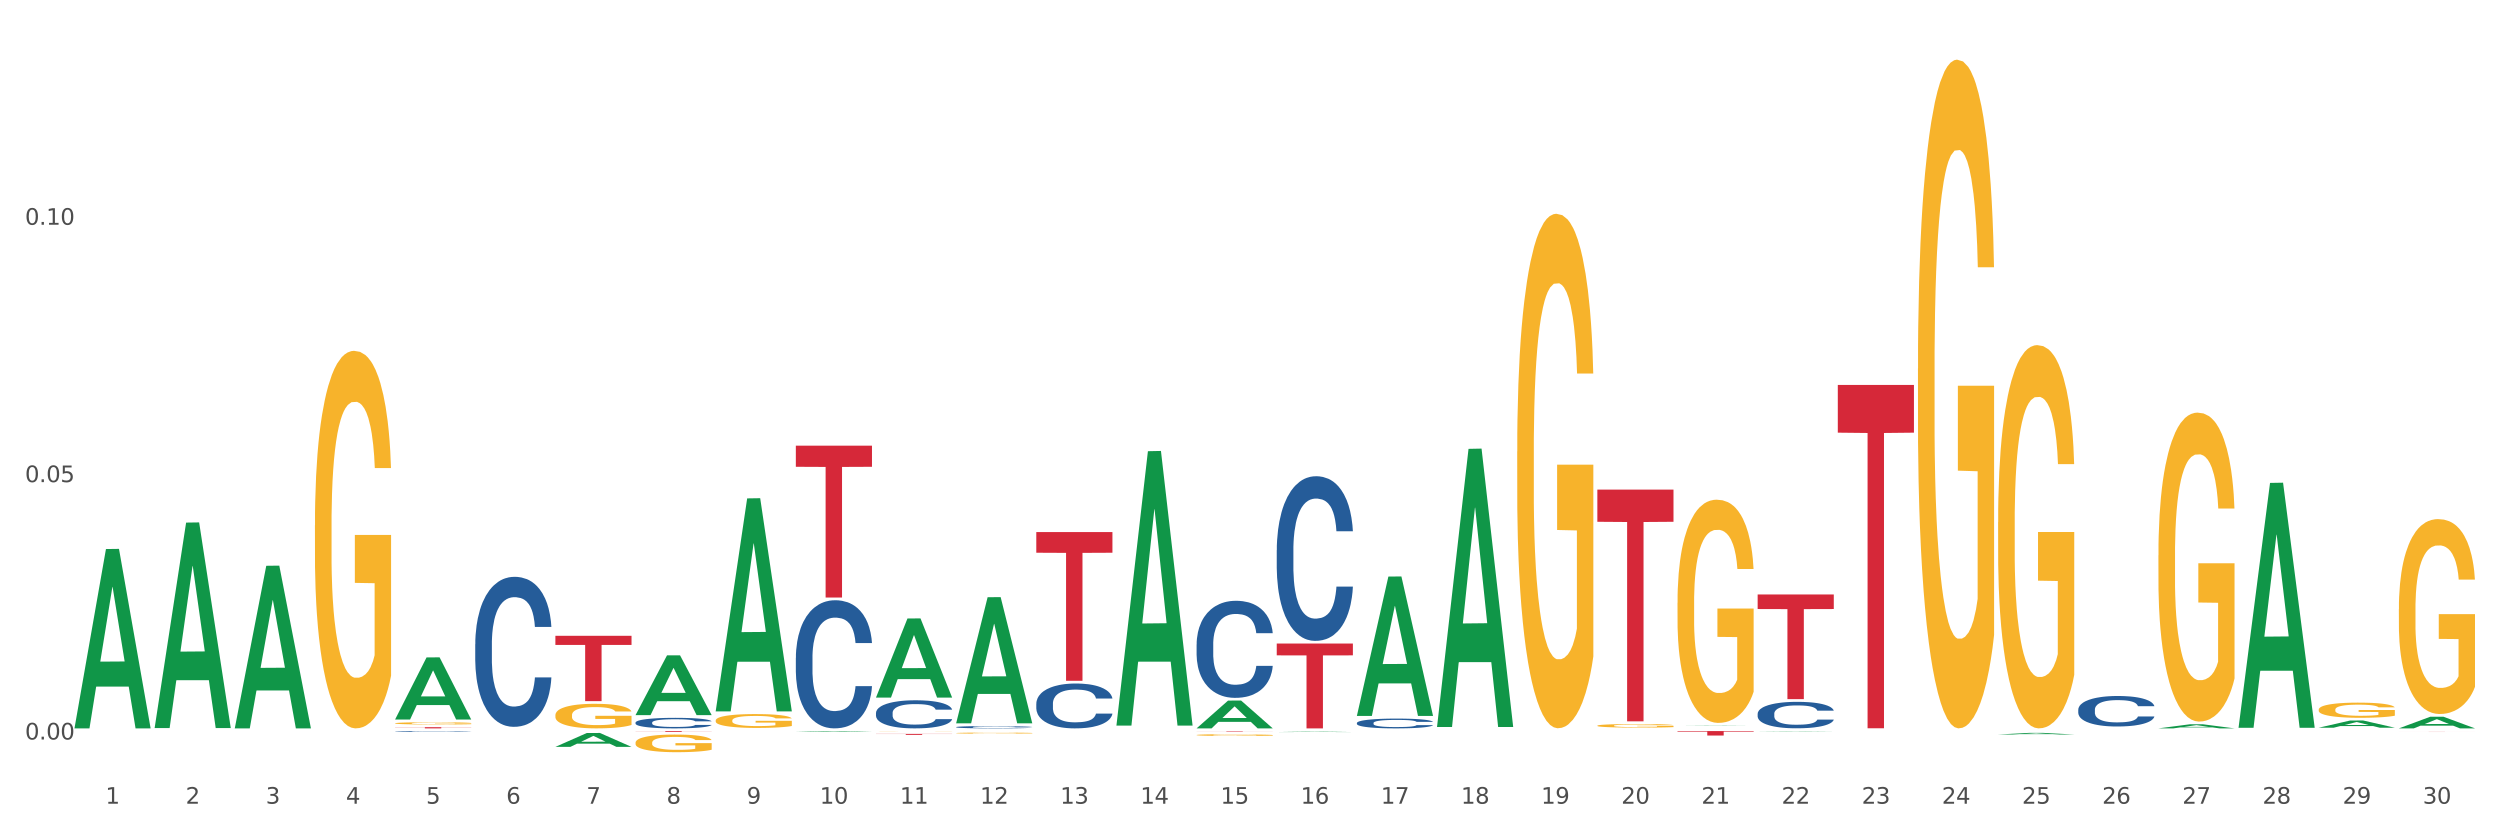 <?xml version="1.0" encoding="utf-8" standalone="no"?>
<!DOCTYPE svg PUBLIC "-//W3C//DTD SVG 1.1//EN"
  "http://www.w3.org/Graphics/SVG/1.1/DTD/svg11.dtd">
<svg xmlns:xlink="http://www.w3.org/1999/xlink" width="1080pt" height="360pt" viewBox="0 0 1080 360" xmlns="http://www.w3.org/2000/svg" version="1.1">
 <rect x="0" y="0" width="1080" height="360" fill="#333333" stroke="none"/>
 <defs>
  <style type="text/css">*{stroke-linejoin: round; stroke-linecap: butt}</style>
 </defs>
 <g id="figure_1">
  <g id="patch_1">
   <path d="M 0 360 
L 1080 360 
L 1080 0 
L 0 0 
z
" style="fill: #ffffff; stroke: #ffffff; stroke-linejoin: miter"/>
  </g>
  <g id="axes_1">
   <g id="matplotlib.axis_1">
    <g id="xtick_1">
     <g id="text_1">
      <!-- 1 -->
      <g style="fill: #4d4d4d" transform="translate(45.568 347.204) scale(0.096 -0.096)">
       <defs>
        <path id="DejaVuSans-31" d="M 794 531 
L 1825 531 
L 1825 4091 
L 703 3866 
L 703 4441 
L 1819 4666 
L 2450 4666 
L 2450 531 
L 3481 531 
L 3481 0 
L 794 0 
L 794 531 
z
" transform="scale(0.016)"/>
       </defs>
       <use xlink:href="#DejaVuSans-31"/>
      </g>
     </g>
    </g>
    <g id="xtick_2">
     <g id="text_2">
      <!-- 2 -->
      <g style="fill: #4d4d4d" transform="translate(80.193 347.204) scale(0.096 -0.096)">
       <defs>
        <path id="DejaVuSans-32" d="M 1228 531 
L 3431 531 
L 3431 0 
L 469 0 
L 469 531 
Q 828 903 1448 1529 
Q 2069 2156 2228 2338 
Q 2531 2678 2651 2914 
Q 2772 3150 2772 3378 
Q 2772 3750 2511 3984 
Q 2250 4219 1831 4219 
Q 1534 4219 1204 4116 
Q 875 4013 500 3803 
L 500 4441 
Q 881 4594 1212 4672 
Q 1544 4750 1819 4750 
Q 2544 4750 2975 4387 
Q 3406 4025 3406 3419 
Q 3406 3131 3298 2873 
Q 3191 2616 2906 2266 
Q 2828 2175 2409 1742 
Q 1991 1309 1228 531 
z
" transform="scale(0.016)"/>
       </defs>
       <use xlink:href="#DejaVuSans-32"/>
      </g>
     </g>
    </g>
    <g id="xtick_3">
     <g id="text_3">
      <!-- 3 -->
      <g style="fill: #4d4d4d" transform="translate(114.818 347.204) scale(0.096 -0.096)">
       <defs>
        <path id="DejaVuSans-33" d="M 2597 2516 
Q 3050 2419 3304 2112 
Q 3559 1806 3559 1356 
Q 3559 666 3084 287 
Q 2609 -91 1734 -91 
Q 1441 -91 1130 -33 
Q 819 25 488 141 
L 488 750 
Q 750 597 1062 519 
Q 1375 441 1716 441 
Q 2309 441 2620 675 
Q 2931 909 2931 1356 
Q 2931 1769 2642 2001 
Q 2353 2234 1838 2234 
L 1294 2234 
L 1294 2753 
L 1863 2753 
Q 2328 2753 2575 2939 
Q 2822 3125 2822 3475 
Q 2822 3834 2567 4026 
Q 2313 4219 1838 4219 
Q 1578 4219 1281 4162 
Q 984 4106 628 3988 
L 628 4550 
Q 988 4650 1302 4700 
Q 1616 4750 1894 4750 
Q 2613 4750 3031 4423 
Q 3450 4097 3450 3541 
Q 3450 3153 3228 2886 
Q 3006 2619 2597 2516 
z
" transform="scale(0.016)"/>
       </defs>
       <use xlink:href="#DejaVuSans-33"/>
      </g>
     </g>
    </g>
    <g id="xtick_4">
     <g id="text_4">
      <!-- 4 -->
      <g style="fill: #4d4d4d" transform="translate(149.444 347.204) scale(0.096 -0.096)">
       <defs>
        <path id="DejaVuSans-34" d="M 2419 4116 
L 825 1625 
L 2419 1625 
L 2419 4116 
z
M 2253 4666 
L 3047 4666 
L 3047 1625 
L 3713 1625 
L 3713 1100 
L 3047 1100 
L 3047 0 
L 2419 0 
L 2419 1100 
L 313 1100 
L 313 1709 
L 2253 4666 
z
" transform="scale(0.016)"/>
       </defs>
       <use xlink:href="#DejaVuSans-34"/>
      </g>
     </g>
    </g>
    <g id="xtick_5">
     <g id="text_5">
      <!-- 5 -->
      <g style="fill: #4d4d4d" transform="translate(184.069 347.204) scale(0.096 -0.096)">
       <defs>
        <path id="DejaVuSans-35" d="M 691 4666 
L 3169 4666 
L 3169 4134 
L 1269 4134 
L 1269 2991 
Q 1406 3038 1543 3061 
Q 1681 3084 1819 3084 
Q 2600 3084 3056 2656 
Q 3513 2228 3513 1497 
Q 3513 744 3044 326 
Q 2575 -91 1722 -91 
Q 1428 -91 1123 -41 
Q 819 9 494 109 
L 494 744 
Q 775 591 1075 516 
Q 1375 441 1709 441 
Q 2250 441 2565 725 
Q 2881 1009 2881 1497 
Q 2881 1984 2565 2268 
Q 2250 2553 1709 2553 
Q 1456 2553 1204 2497 
Q 953 2441 691 2322 
L 691 4666 
z
" transform="scale(0.016)"/>
       </defs>
       <use xlink:href="#DejaVuSans-35"/>
      </g>
     </g>
    </g>
    <g id="xtick_6">
     <g id="text_6">
      <!-- 6 -->
      <g style="fill: #4d4d4d" transform="translate(218.694 347.204) scale(0.096 -0.096)">
       <defs>
        <path id="DejaVuSans-36" d="M 2113 2584 
Q 1688 2584 1439 2293 
Q 1191 2003 1191 1497 
Q 1191 994 1439 701 
Q 1688 409 2113 409 
Q 2538 409 2786 701 
Q 3034 994 3034 1497 
Q 3034 2003 2786 2293 
Q 2538 2584 2113 2584 
z
M 3366 4563 
L 3366 3988 
Q 3128 4100 2886 4159 
Q 2644 4219 2406 4219 
Q 1781 4219 1451 3797 
Q 1122 3375 1075 2522 
Q 1259 2794 1537 2939 
Q 1816 3084 2150 3084 
Q 2853 3084 3261 2657 
Q 3669 2231 3669 1497 
Q 3669 778 3244 343 
Q 2819 -91 2113 -91 
Q 1303 -91 875 529 
Q 447 1150 447 2328 
Q 447 3434 972 4092 
Q 1497 4750 2381 4750 
Q 2619 4750 2861 4703 
Q 3103 4656 3366 4563 
z
" transform="scale(0.016)"/>
       </defs>
       <use xlink:href="#DejaVuSans-36"/>
      </g>
     </g>
    </g>
    <g id="xtick_7">
     <g id="text_7">
      <!-- 7 -->
      <g style="fill: #4d4d4d" transform="translate(253.319 347.204) scale(0.096 -0.096)">
       <defs>
        <path id="DejaVuSans-37" d="M 525 4666 
L 3525 4666 
L 3525 4397 
L 1831 0 
L 1172 0 
L 2766 4134 
L 525 4134 
L 525 4666 
z
" transform="scale(0.016)"/>
       </defs>
       <use xlink:href="#DejaVuSans-37"/>
      </g>
     </g>
    </g>
    <g id="xtick_8">
     <g id="text_8">
      <!-- 8 -->
      <g style="fill: #4d4d4d" transform="translate(287.944 347.204) scale(0.096 -0.096)">
       <defs>
        <path id="DejaVuSans-38" d="M 2034 2216 
Q 1584 2216 1326 1975 
Q 1069 1734 1069 1313 
Q 1069 891 1326 650 
Q 1584 409 2034 409 
Q 2484 409 2743 651 
Q 3003 894 3003 1313 
Q 3003 1734 2745 1975 
Q 2488 2216 2034 2216 
z
M 1403 2484 
Q 997 2584 770 2862 
Q 544 3141 544 3541 
Q 544 4100 942 4425 
Q 1341 4750 2034 4750 
Q 2731 4750 3128 4425 
Q 3525 4100 3525 3541 
Q 3525 3141 3298 2862 
Q 3072 2584 2669 2484 
Q 3125 2378 3379 2068 
Q 3634 1759 3634 1313 
Q 3634 634 3220 271 
Q 2806 -91 2034 -91 
Q 1263 -91 848 271 
Q 434 634 434 1313 
Q 434 1759 690 2068 
Q 947 2378 1403 2484 
z
M 1172 3481 
Q 1172 3119 1398 2916 
Q 1625 2713 2034 2713 
Q 2441 2713 2670 2916 
Q 2900 3119 2900 3481 
Q 2900 3844 2670 4047 
Q 2441 4250 2034 4250 
Q 1625 4250 1398 4047 
Q 1172 3844 1172 3481 
z
" transform="scale(0.016)"/>
       </defs>
       <use xlink:href="#DejaVuSans-38"/>
      </g>
     </g>
    </g>
    <g id="xtick_9">
     <g id="text_9">
      <!-- 9 -->
      <g style="fill: #4d4d4d" transform="translate(322.57 347.204) scale(0.096 -0.096)">
       <defs>
        <path id="DejaVuSans-39" d="M 703 97 
L 703 672 
Q 941 559 1184 500 
Q 1428 441 1663 441 
Q 2288 441 2617 861 
Q 2947 1281 2994 2138 
Q 2813 1869 2534 1725 
Q 2256 1581 1919 1581 
Q 1219 1581 811 2004 
Q 403 2428 403 3163 
Q 403 3881 828 4315 
Q 1253 4750 1959 4750 
Q 2769 4750 3195 4129 
Q 3622 3509 3622 2328 
Q 3622 1225 3098 567 
Q 2575 -91 1691 -91 
Q 1453 -91 1209 -44 
Q 966 3 703 97 
z
M 1959 2075 
Q 2384 2075 2632 2365 
Q 2881 2656 2881 3163 
Q 2881 3666 2632 3958 
Q 2384 4250 1959 4250 
Q 1534 4250 1286 3958 
Q 1038 3666 1038 3163 
Q 1038 2656 1286 2365 
Q 1534 2075 1959 2075 
z
" transform="scale(0.016)"/>
       </defs>
       <use xlink:href="#DejaVuSans-39"/>
      </g>
     </g>
    </g>
    <g id="xtick_10">
     <g id="text_10">
      <!-- 10 -->
      <g style="fill: #4d4d4d" transform="translate(354.141 347.204) scale(0.096 -0.096)">
       <defs>
        <path id="DejaVuSans-30" d="M 2034 4250 
Q 1547 4250 1301 3770 
Q 1056 3291 1056 2328 
Q 1056 1369 1301 889 
Q 1547 409 2034 409 
Q 2525 409 2770 889 
Q 3016 1369 3016 2328 
Q 3016 3291 2770 3770 
Q 2525 4250 2034 4250 
z
M 2034 4750 
Q 2819 4750 3233 4129 
Q 3647 3509 3647 2328 
Q 3647 1150 3233 529 
Q 2819 -91 2034 -91 
Q 1250 -91 836 529 
Q 422 1150 422 2328 
Q 422 3509 836 4129 
Q 1250 4750 2034 4750 
z
" transform="scale(0.016)"/>
       </defs>
       <use xlink:href="#DejaVuSans-31"/>
       <use xlink:href="#DejaVuSans-30" transform="translate(63.623 0)"/>
      </g>
     </g>
    </g>
    <g id="xtick_11">
     <g id="text_11">
      <!-- 11 -->
      <g style="fill: #4d4d4d" transform="translate(388.766 347.204) scale(0.096 -0.096)">
       <use xlink:href="#DejaVuSans-31"/>
       <use xlink:href="#DejaVuSans-31" transform="translate(63.623 0)"/>
      </g>
     </g>
    </g>
    <g id="xtick_12">
     <g id="text_12">
      <!-- 12 -->
      <g style="fill: #4d4d4d" transform="translate(423.391 347.204) scale(0.096 -0.096)">
       <use xlink:href="#DejaVuSans-31"/>
       <use xlink:href="#DejaVuSans-32" transform="translate(63.623 0)"/>
      </g>
     </g>
    </g>
    <g id="xtick_13">
     <g id="text_13">
      <!-- 13 -->
      <g style="fill: #4d4d4d" transform="translate(458.016 347.204) scale(0.096 -0.096)">
       <use xlink:href="#DejaVuSans-31"/>
       <use xlink:href="#DejaVuSans-33" transform="translate(63.623 0)"/>
      </g>
     </g>
    </g>
    <g id="xtick_14">
     <g id="text_14">
      <!-- 14 -->
      <g style="fill: #4d4d4d" transform="translate(492.642 347.204) scale(0.096 -0.096)">
       <use xlink:href="#DejaVuSans-31"/>
       <use xlink:href="#DejaVuSans-34" transform="translate(63.623 0)"/>
      </g>
     </g>
    </g>
    <g id="xtick_15">
     <g id="text_15">
      <!-- 15 -->
      <g style="fill: #4d4d4d" transform="translate(527.267 347.204) scale(0.096 -0.096)">
       <use xlink:href="#DejaVuSans-31"/>
       <use xlink:href="#DejaVuSans-35" transform="translate(63.623 0)"/>
      </g>
     </g>
    </g>
    <g id="xtick_16">
     <g id="text_16">
      <!-- 16 -->
      <g style="fill: #4d4d4d" transform="translate(561.892 347.204) scale(0.096 -0.096)">
       <use xlink:href="#DejaVuSans-31"/>
       <use xlink:href="#DejaVuSans-36" transform="translate(63.623 0)"/>
      </g>
     </g>
    </g>
    <g id="xtick_17">
     <g id="text_17">
      <!-- 17 -->
      <g style="fill: #4d4d4d" transform="translate(596.517 347.204) scale(0.096 -0.096)">
       <use xlink:href="#DejaVuSans-31"/>
       <use xlink:href="#DejaVuSans-37" transform="translate(63.623 0)"/>
      </g>
     </g>
    </g>
    <g id="xtick_18">
     <g id="text_18">
      <!-- 18 -->
      <g style="fill: #4d4d4d" transform="translate(631.143 347.204) scale(0.096 -0.096)">
       <use xlink:href="#DejaVuSans-31"/>
       <use xlink:href="#DejaVuSans-38" transform="translate(63.623 0)"/>
      </g>
     </g>
    </g>
    <g id="xtick_19">
     <g id="text_19">
      <!-- 19 -->
      <g style="fill: #4d4d4d" transform="translate(665.768 347.204) scale(0.096 -0.096)">
       <use xlink:href="#DejaVuSans-31"/>
       <use xlink:href="#DejaVuSans-39" transform="translate(63.623 0)"/>
      </g>
     </g>
    </g>
    <g id="xtick_20">
     <g id="text_20">
      <!-- 20 -->
      <g style="fill: #4d4d4d" transform="translate(700.393 347.204) scale(0.096 -0.096)">
       <use xlink:href="#DejaVuSans-32"/>
       <use xlink:href="#DejaVuSans-30" transform="translate(63.623 0)"/>
      </g>
     </g>
    </g>
    <g id="xtick_21">
     <g id="text_21">
      <!-- 21 -->
      <g style="fill: #4d4d4d" transform="translate(735.018 347.204) scale(0.096 -0.096)">
       <use xlink:href="#DejaVuSans-32"/>
       <use xlink:href="#DejaVuSans-31" transform="translate(63.623 0)"/>
      </g>
     </g>
    </g>
    <g id="xtick_22">
     <g id="text_22">
      <!-- 22 -->
      <g style="fill: #4d4d4d" transform="translate(769.643 347.204) scale(0.096 -0.096)">
       <use xlink:href="#DejaVuSans-32"/>
       <use xlink:href="#DejaVuSans-32" transform="translate(63.623 0)"/>
      </g>
     </g>
    </g>
    <g id="xtick_23">
     <g id="text_23">
      <!-- 23 -->
      <g style="fill: #4d4d4d" transform="translate(804.269 347.204) scale(0.096 -0.096)">
       <use xlink:href="#DejaVuSans-32"/>
       <use xlink:href="#DejaVuSans-33" transform="translate(63.623 0)"/>
      </g>
     </g>
    </g>
    <g id="xtick_24">
     <g id="text_24">
      <!-- 24 -->
      <g style="fill: #4d4d4d" transform="translate(838.894 347.204) scale(0.096 -0.096)">
       <use xlink:href="#DejaVuSans-32"/>
       <use xlink:href="#DejaVuSans-34" transform="translate(63.623 0)"/>
      </g>
     </g>
    </g>
    <g id="xtick_25">
     <g id="text_25">
      <!-- 25 -->
      <g style="fill: #4d4d4d" transform="translate(873.519 347.204) scale(0.096 -0.096)">
       <use xlink:href="#DejaVuSans-32"/>
       <use xlink:href="#DejaVuSans-35" transform="translate(63.623 0)"/>
      </g>
     </g>
    </g>
    <g id="xtick_26">
     <g id="text_26">
      <!-- 26 -->
      <g style="fill: #4d4d4d" transform="translate(908.144 347.204) scale(0.096 -0.096)">
       <use xlink:href="#DejaVuSans-32"/>
       <use xlink:href="#DejaVuSans-36" transform="translate(63.623 0)"/>
      </g>
     </g>
    </g>
    <g id="xtick_27">
     <g id="text_27">
      <!-- 27 -->
      <g style="fill: #4d4d4d" transform="translate(942.769 347.204) scale(0.096 -0.096)">
       <use xlink:href="#DejaVuSans-32"/>
       <use xlink:href="#DejaVuSans-37" transform="translate(63.623 0)"/>
      </g>
     </g>
    </g>
    <g id="xtick_28">
     <g id="text_28">
      <!-- 28 -->
      <g style="fill: #4d4d4d" transform="translate(977.395 347.204) scale(0.096 -0.096)">
       <use xlink:href="#DejaVuSans-32"/>
       <use xlink:href="#DejaVuSans-38" transform="translate(63.623 0)"/>
      </g>
     </g>
    </g>
    <g id="xtick_29">
     <g id="text_29">
      <!-- 29 -->
      <g style="fill: #4d4d4d" transform="translate(1012.02 347.204) scale(0.096 -0.096)">
       <use xlink:href="#DejaVuSans-32"/>
       <use xlink:href="#DejaVuSans-39" transform="translate(63.623 0)"/>
      </g>
     </g>
    </g>
    <g id="xtick_30">
     <g id="text_30">
      <!-- 30 -->
      <g style="fill: #4d4d4d" transform="translate(1046.645 347.204) scale(0.096 -0.096)">
       <use xlink:href="#DejaVuSans-33"/>
       <use xlink:href="#DejaVuSans-30" transform="translate(63.623 0)"/>
      </g>
     </g>
    </g>
    <g id="xtick_31"/>
    <g id="xtick_32"/>
    <g id="xtick_33"/>
    <g id="xtick_34"/>
    <g id="xtick_35"/>
    <g id="xtick_36"/>
    <g id="xtick_37"/>
    <g id="xtick_38"/>
    <g id="xtick_39"/>
    <g id="xtick_40"/>
    <g id="xtick_41"/>
    <g id="xtick_42"/>
    <g id="xtick_43"/>
    <g id="xtick_44"/>
    <g id="xtick_45"/>
    <g id="xtick_46"/>
    <g id="xtick_47"/>
    <g id="xtick_48"/>
    <g id="xtick_49"/>
    <g id="xtick_50"/>
    <g id="xtick_51"/>
    <g id="xtick_52"/>
    <g id="xtick_53"/>
    <g id="xtick_54"/>
    <g id="xtick_55"/>
    <g id="xtick_56"/>
    <g id="xtick_57"/>
    <g id="xtick_58"/>
    <g id="xtick_59"/>
   </g>
   <g id="matplotlib.axis_2">
    <g id="ytick_1">
     <g id="text_31">
      <!-- 0.00 -->
      <g style="fill: #4d4d4d" transform="translate(10.8 319.467) scale(0.096 -0.096)">
       <defs>
        <path id="DejaVuSans-2e" d="M 684 794 
L 1344 794 
L 1344 0 
L 684 0 
L 684 794 
z
" transform="scale(0.016)"/>
       </defs>
       <use xlink:href="#DejaVuSans-30"/>
       <use xlink:href="#DejaVuSans-2e" transform="translate(63.623 0)"/>
       <use xlink:href="#DejaVuSans-30" transform="translate(95.41 0)"/>
       <use xlink:href="#DejaVuSans-30" transform="translate(159.033 0)"/>
      </g>
     </g>
    </g>
    <g id="ytick_2">
     <g id="text_32">
      <!-- 0.05 -->
      <g style="fill: #4d4d4d" transform="translate(10.8 208.283) scale(0.096 -0.096)">
       <use xlink:href="#DejaVuSans-30"/>
       <use xlink:href="#DejaVuSans-2e" transform="translate(63.623 0)"/>
       <use xlink:href="#DejaVuSans-30" transform="translate(95.41 0)"/>
       <use xlink:href="#DejaVuSans-35" transform="translate(159.033 0)"/>
      </g>
     </g>
    </g>
    <g id="ytick_3">
     <g id="text_33">
      <!-- 0.10 -->
      <g style="fill: #4d4d4d" transform="translate(10.8 97.098) scale(0.096 -0.096)">
       <use xlink:href="#DejaVuSans-30"/>
       <use xlink:href="#DejaVuSans-2e" transform="translate(63.623 0)"/>
       <use xlink:href="#DejaVuSans-31" transform="translate(95.41 0)"/>
       <use xlink:href="#DejaVuSans-30" transform="translate(159.033 0)"/>
      </g>
     </g>
    </g>
    <g id="ytick_4"/>
    <g id="ytick_5"/>
    <g id="ytick_6"/>
   </g>
   <g id="PolyCollection_1">
    <path d="M 32.175 314.514 
L 32.209 314.441 
L 45.773 237.185 
L 51.403 237.112 
L 65.069 314.66 
L 58.558 314.66 
L 55.608 296.602 
L 41.602 296.602 
L 41.501 296.893 
L 38.652 314.66 
L 32.175 314.66 
L 32.175 314.514 
L 43.366 285.825 
L 53.844 285.752 
L 48.656 253.641 
L 48.588 253.496 
L 48.52 253.714 
L 43.332 285.752 
L 43.366 285.825 
L 32.175 314.514 
z
" clip-path="url(#p4ee2ff610e)" style="fill: #109648"/>
    <path d="M 828.555 159.26 
L 828.594 158.997 
L 828.594 149.498 
L 828.671 141.32 
L 829.06 121.532 
L 829.642 105.174 
L 830.069 96.467 
L 830.497 89.344 
L 831.001 82.22 
L 831.623 74.833 
L 832.749 64.016 
L 833.448 58.475 
L 834.303 52.671 
L 835.856 44.228 
L 836.982 39.479 
L 838.147 35.521 
L 840.05 30.772 
L 841.293 28.662 
L 842.613 27.079 
L 844.206 26.023 
L 845.41 25.759 
L 848.05 26.551 
L 850.303 28.926 
L 851.39 30.772 
L 852.788 33.938 
L 853.526 36.049 
L 854.73 40.27 
L 855.973 45.811 
L 856.827 50.56 
L 858.109 59.53 
L 859.08 68.501 
L 859.973 79.582 
L 860.439 87.233 
L 860.789 94.357 
L 861.099 102.536 
L 861.41 115.464 
L 854.419 115.464 
L 854.148 106.229 
L 853.72 97.523 
L 853.099 89.08 
L 852.555 83.803 
L 851.623 77.207 
L 850.769 72.986 
L 849.876 69.82 
L 848.788 67.182 
L 847.934 65.863 
L 846.73 64.807 
L 844.361 65.071 
L 842.769 67.182 
L 841.681 69.82 
L 840.982 72.195 
L 840.361 74.833 
L 839.662 78.527 
L 838.846 84.067 
L 838.264 89.08 
L 837.681 95.412 
L 837.215 101.744 
L 836.788 109.132 
L 836.438 117.047 
L 836.167 125.226 
L 835.934 135.251 
L 835.739 151.873 
L 835.739 188.018 
L 835.817 196.197 
L 836.011 207.015 
L 836.244 215.194 
L 836.633 224.955 
L 836.982 231.551 
L 837.642 241.049 
L 838.38 248.965 
L 838.963 253.977 
L 839.545 258.199 
L 840.555 264.003 
L 841.681 268.752 
L 842.652 271.654 
L 843.973 274.293 
L 844.866 275.348 
L 845.643 275.876 
L 847.546 275.876 
L 848.905 275.084 
L 850.419 273.237 
L 851.584 270.863 
L 852.555 267.961 
L 853.643 263.212 
L 854.342 258.726 
L 854.342 203.585 
L 845.798 203.321 
L 845.798 166.648 
L 861.449 166.648 
L 861.449 274.293 
L 860.789 279.833 
L 860.051 284.846 
L 859.274 289.331 
L 858.109 294.872 
L 856.711 300.149 
L 855.468 303.842 
L 854.148 307.008 
L 852.594 309.911 
L 850.575 312.549 
L 849.332 313.604 
L 847.779 314.396 
L 845.953 314.66 
L 844.361 314.132 
L 842.808 312.813 
L 841.176 310.438 
L 839.584 307.008 
L 838.38 303.579 
L 837.176 299.357 
L 835.895 293.817 
L 834.885 288.54 
L 834.108 283.791 
L 833.254 277.723 
L 832.322 269.808 
L 831.623 262.684 
L 831.001 255.297 
L 830.341 245.798 
L 829.875 237.62 
L 829.409 227.33 
L 829.137 219.679 
L 828.827 207.806 
L 828.594 191.184 
L 828.555 159.26 
z
" clip-path="url(#p4ee2ff610e)" style="fill: #f7b32b"/>
    <path d="M 863.18 225.596 
L 863.219 225.445 
L 863.219 220.001 
L 863.297 215.313 
L 863.685 203.973 
L 864.267 194.597 
L 864.695 189.607 
L 865.122 185.525 
L 865.627 181.442 
L 866.248 177.208 
L 867.374 171.008 
L 868.073 167.833 
L 868.928 164.506 
L 870.481 159.667 
L 871.607 156.946 
L 872.772 154.677 
L 874.675 151.956 
L 875.918 150.746 
L 877.239 149.839 
L 878.831 149.234 
L 880.035 149.083 
L 882.676 149.536 
L 884.928 150.897 
L 886.015 151.956 
L 887.414 153.77 
L 888.151 154.98 
L 889.355 157.399 
L 890.598 160.575 
L 891.452 163.297 
L 892.734 168.438 
L 893.705 173.579 
L 894.598 179.93 
L 895.064 184.315 
L 895.414 188.398 
L 895.724 193.085 
L 896.035 200.495 
L 889.045 200.495 
L 888.773 195.202 
L 888.346 190.212 
L 887.724 185.373 
L 887.181 182.349 
L 886.248 178.569 
L 885.394 176.15 
L 884.501 174.335 
L 883.413 172.823 
L 882.559 172.067 
L 881.355 171.462 
L 878.986 171.613 
L 877.394 172.823 
L 876.307 174.335 
L 875.607 175.696 
L 874.986 177.208 
L 874.287 179.325 
L 873.472 182.5 
L 872.889 185.373 
L 872.306 189.003 
L 871.84 192.632 
L 871.413 196.866 
L 871.064 201.402 
L 870.792 206.09 
L 870.559 211.836 
L 870.365 221.362 
L 870.365 242.078 
L 870.442 246.766 
L 870.636 252.965 
L 870.87 257.653 
L 871.258 263.248 
L 871.607 267.028 
L 872.268 272.472 
L 873.005 277.008 
L 873.588 279.881 
L 874.171 282.3 
L 875.18 285.627 
L 876.307 288.349 
L 877.277 290.012 
L 878.598 291.524 
L 879.491 292.129 
L 880.268 292.431 
L 882.171 292.431 
L 883.53 291.978 
L 885.045 290.919 
L 886.21 289.558 
L 887.181 287.895 
L 888.268 285.173 
L 888.967 282.603 
L 888.967 250.999 
L 880.423 250.848 
L 880.423 229.83 
L 896.074 229.83 
L 896.074 291.524 
L 895.414 294.7 
L 894.676 297.573 
L 893.899 300.143 
L 892.734 303.319 
L 891.336 306.343 
L 890.093 308.46 
L 888.773 310.274 
L 887.219 311.938 
L 885.2 313.45 
L 883.957 314.055 
L 882.404 314.508 
L 880.578 314.66 
L 878.986 314.357 
L 877.433 313.601 
L 875.802 312.24 
L 874.209 310.274 
L 873.005 308.309 
L 871.802 305.889 
L 870.52 302.714 
L 869.51 299.69 
L 868.734 296.968 
L 867.879 293.49 
L 866.947 288.954 
L 866.248 284.871 
L 865.627 280.637 
L 864.966 275.193 
L 864.5 270.506 
L 864.034 264.608 
L 863.763 260.223 
L 863.452 253.419 
L 863.219 243.892 
L 863.18 225.596 
z
" clip-path="url(#p4ee2ff610e)" style="fill: #f7b32b"/>
    <path d="M 932.43 239.927 
L 932.469 239.805 
L 932.469 235.417 
L 932.547 231.638 
L 932.935 222.495 
L 933.518 214.938 
L 933.945 210.915 
L 934.372 207.624 
L 934.877 204.332 
L 935.498 200.919 
L 936.625 195.921 
L 937.324 193.361 
L 938.178 190.68 
L 939.732 186.779 
L 940.858 184.585 
L 942.023 182.756 
L 943.926 180.562 
L 945.169 179.587 
L 946.489 178.855 
L 948.081 178.368 
L 949.285 178.246 
L 951.926 178.612 
L 954.178 179.709 
L 955.266 180.562 
L 956.664 182.025 
L 957.402 183 
L 958.606 184.95 
L 959.849 187.51 
L 960.703 189.704 
L 961.984 193.849 
L 962.955 197.994 
L 963.849 203.113 
L 964.315 206.648 
L 964.664 209.94 
L 964.975 213.719 
L 965.286 219.692 
L 958.295 219.692 
L 958.023 215.425 
L 957.596 211.403 
L 956.975 207.502 
L 956.431 205.064 
L 955.499 202.016 
L 954.645 200.066 
L 953.751 198.603 
L 952.664 197.384 
L 951.81 196.775 
L 950.606 196.287 
L 948.237 196.409 
L 946.644 197.384 
L 945.557 198.603 
L 944.858 199.7 
L 944.237 200.919 
L 943.537 202.626 
L 942.722 205.186 
L 942.139 207.502 
L 941.557 210.427 
L 941.091 213.353 
L 940.664 216.766 
L 940.314 220.423 
L 940.042 224.202 
L 939.809 228.834 
L 939.615 236.514 
L 939.615 253.214 
L 939.693 256.993 
L 939.887 261.991 
L 940.12 265.77 
L 940.508 270.28 
L 940.858 273.328 
L 941.518 277.716 
L 942.256 281.373 
L 942.838 283.689 
L 943.421 285.639 
L 944.431 288.321 
L 945.557 290.515 
L 946.528 291.856 
L 947.848 293.075 
L 948.741 293.563 
L 949.518 293.807 
L 951.421 293.807 
L 952.78 293.441 
L 954.295 292.588 
L 955.46 291.491 
L 956.431 290.15 
L 957.518 287.956 
L 958.217 285.883 
L 958.217 260.406 
L 949.674 260.284 
L 949.674 243.34 
L 965.324 243.34 
L 965.324 293.075 
L 964.664 295.635 
L 963.926 297.951 
L 963.15 300.024 
L 961.984 302.583 
L 960.586 305.021 
L 959.344 306.728 
L 958.023 308.191 
L 956.47 309.532 
L 954.45 310.751 
L 953.208 311.238 
L 951.654 311.604 
L 949.829 311.726 
L 948.237 311.482 
L 946.683 310.873 
L 945.052 309.776 
L 943.46 308.191 
L 942.256 306.606 
L 941.052 304.656 
L 939.77 302.096 
L 938.761 299.658 
L 937.984 297.464 
L 937.13 294.66 
L 936.198 291.003 
L 935.498 287.712 
L 934.877 284.299 
L 934.217 279.91 
L 933.751 276.131 
L 933.285 271.377 
L 933.013 267.842 
L 932.702 262.357 
L 932.469 254.677 
L 932.43 239.927 
z
" clip-path="url(#p4ee2ff610e)" style="fill: #f7b32b"/>
    <path d="M 1001.681 306.566 
L 1001.72 306.56 
L 1001.72 306.345 
L 1001.797 306.159 
L 1002.186 305.71 
L 1002.768 305.339 
L 1003.195 305.141 
L 1003.623 304.979 
L 1004.128 304.818 
L 1004.749 304.65 
L 1005.875 304.404 
L 1006.574 304.279 
L 1007.429 304.147 
L 1008.982 303.955 
L 1010.108 303.847 
L 1011.273 303.758 
L 1013.176 303.65 
L 1014.419 303.602 
L 1015.739 303.566 
L 1017.332 303.542 
L 1018.536 303.536 
L 1021.176 303.554 
L 1023.429 303.608 
L 1024.516 303.65 
L 1025.914 303.722 
L 1026.652 303.77 
L 1027.856 303.865 
L 1029.099 303.991 
L 1029.953 304.099 
L 1031.235 304.303 
L 1032.206 304.506 
L 1033.099 304.758 
L 1033.565 304.931 
L 1033.915 305.093 
L 1034.225 305.279 
L 1034.536 305.572 
L 1027.546 305.572 
L 1027.274 305.363 
L 1026.846 305.165 
L 1026.225 304.973 
L 1025.681 304.854 
L 1024.749 304.704 
L 1023.895 304.608 
L 1023.002 304.536 
L 1021.914 304.476 
L 1021.06 304.446 
L 1019.856 304.422 
L 1017.487 304.428 
L 1015.895 304.476 
L 1014.807 304.536 
L 1014.108 304.59 
L 1013.487 304.65 
L 1012.788 304.734 
L 1011.972 304.86 
L 1011.39 304.973 
L 1010.807 305.117 
L 1010.341 305.261 
L 1009.914 305.428 
L 1009.565 305.608 
L 1009.293 305.794 
L 1009.06 306.021 
L 1008.865 306.399 
L 1008.865 307.219 
L 1008.943 307.405 
L 1009.137 307.65 
L 1009.37 307.836 
L 1009.759 308.057 
L 1010.108 308.207 
L 1010.768 308.423 
L 1011.506 308.602 
L 1012.089 308.716 
L 1012.671 308.812 
L 1013.681 308.944 
L 1014.807 309.051 
L 1015.778 309.117 
L 1017.099 309.177 
L 1017.992 309.201 
L 1018.769 309.213 
L 1020.672 309.213 
L 1022.031 309.195 
L 1023.545 309.153 
L 1024.71 309.099 
L 1025.681 309.034 
L 1026.769 308.926 
L 1027.468 308.824 
L 1027.468 307.572 
L 1018.924 307.566 
L 1018.924 306.734 
L 1034.575 306.734 
L 1034.575 309.177 
L 1033.915 309.303 
L 1033.177 309.417 
L 1032.4 309.519 
L 1031.235 309.644 
L 1029.837 309.764 
L 1028.594 309.848 
L 1027.274 309.92 
L 1025.72 309.986 
L 1023.701 310.046 
L 1022.458 310.07 
L 1020.905 310.088 
L 1019.079 310.093 
L 1017.487 310.082 
L 1015.934 310.052 
L 1014.302 309.998 
L 1012.71 309.92 
L 1011.506 309.842 
L 1010.302 309.746 
L 1009.021 309.62 
L 1008.011 309.501 
L 1007.234 309.393 
L 1006.38 309.255 
L 1005.448 309.075 
L 1004.749 308.914 
L 1004.128 308.746 
L 1003.467 308.53 
L 1003.001 308.345 
L 1002.535 308.111 
L 1002.263 307.938 
L 1001.953 307.668 
L 1001.72 307.291 
L 1001.681 306.566 
z
" clip-path="url(#p4ee2ff610e)" style="fill: #f7b32b"/>
    <path d="M 1036.306 263.161 
L 1036.345 263.084 
L 1036.345 260.315 
L 1036.423 257.931 
L 1036.811 252.164 
L 1037.393 247.396 
L 1037.821 244.858 
L 1038.248 242.781 
L 1038.753 240.705 
L 1039.374 238.552 
L 1040.5 235.399 
L 1041.199 233.784 
L 1042.054 232.092 
L 1043.607 229.631 
L 1044.733 228.247 
L 1045.899 227.093 
L 1047.801 225.709 
L 1049.044 225.094 
L 1050.365 224.633 
L 1051.957 224.325 
L 1053.161 224.248 
L 1055.802 224.479 
L 1058.054 225.171 
L 1059.142 225.709 
L 1060.54 226.632 
L 1061.277 227.247 
L 1062.481 228.478 
L 1063.724 230.093 
L 1064.579 231.477 
L 1065.86 234.092 
L 1066.831 236.706 
L 1067.724 239.936 
L 1068.19 242.166 
L 1068.54 244.243 
L 1068.85 246.627 
L 1069.161 250.395 
L 1062.171 250.395 
L 1061.899 247.703 
L 1061.472 245.165 
L 1060.85 242.705 
L 1060.307 241.167 
L 1059.375 239.244 
L 1058.52 238.014 
L 1057.627 237.091 
L 1056.54 236.322 
L 1055.685 235.937 
L 1054.481 235.63 
L 1052.112 235.706 
L 1050.52 236.322 
L 1049.433 237.091 
L 1048.734 237.783 
L 1048.112 238.552 
L 1047.413 239.628 
L 1046.598 241.243 
L 1046.015 242.705 
L 1045.432 244.55 
L 1044.966 246.396 
L 1044.539 248.549 
L 1044.19 250.856 
L 1043.918 253.24 
L 1043.685 256.162 
L 1043.491 261.007 
L 1043.491 271.543 
L 1043.568 273.927 
L 1043.763 277.08 
L 1043.996 279.464 
L 1044.384 282.309 
L 1044.733 284.232 
L 1045.394 287 
L 1046.132 289.307 
L 1046.714 290.769 
L 1047.297 291.999 
L 1048.306 293.691 
L 1049.433 295.075 
L 1050.403 295.921 
L 1051.724 296.69 
L 1052.617 296.998 
L 1053.394 297.151 
L 1055.297 297.151 
L 1056.656 296.921 
L 1058.171 296.382 
L 1059.336 295.69 
L 1060.307 294.844 
L 1061.394 293.46 
L 1062.093 292.153 
L 1062.093 276.08 
L 1053.549 276.003 
L 1053.549 265.314 
L 1069.2 265.314 
L 1069.2 296.69 
L 1068.54 298.305 
L 1067.802 299.766 
L 1067.025 301.073 
L 1065.86 302.688 
L 1064.462 304.226 
L 1063.219 305.303 
L 1061.899 306.226 
L 1060.345 307.072 
L 1058.326 307.841 
L 1057.083 308.148 
L 1055.53 308.379 
L 1053.705 308.456 
L 1052.112 308.302 
L 1050.559 307.918 
L 1048.928 307.226 
L 1047.335 306.226 
L 1046.132 305.226 
L 1044.928 303.996 
L 1043.646 302.381 
L 1042.636 300.843 
L 1041.86 299.459 
L 1041.005 297.69 
L 1040.073 295.383 
L 1039.374 293.306 
L 1038.753 291.153 
L 1038.092 288.385 
L 1037.626 286.001 
L 1037.16 283.001 
L 1036.889 280.771 
L 1036.578 277.311 
L 1036.345 272.466 
L 1036.306 263.161 
z
" clip-path="url(#p4ee2ff610e)" style="fill: #f7b32b"/>
    <path d="M 170.676 314.149 
L 203.57 314.149 
L 203.57 314.22 
L 190.63 314.22 
L 190.63 314.66 
L 183.537 314.66 
L 183.537 314.22 
L 170.676 314.22 
L 170.676 314.149 
L 170.676 314.149 
z
" clip-path="url(#p4ee2ff610e)" style="fill: #d62839"/>
    <path d="M 239.926 274.678 
L 272.82 274.678 
L 272.82 278.597 
L 259.881 278.624 
L 259.881 302.882 
L 252.788 302.882 
L 252.788 278.624 
L 239.926 278.597 
L 239.926 274.704 
L 239.926 274.678 
z
" clip-path="url(#p4ee2ff610e)" style="fill: #d62839"/>
    <path d="M 724.679 260.426 
L 724.718 260.338 
L 724.718 257.167 
L 724.796 254.437 
L 725.184 247.832 
L 725.767 242.371 
L 726.194 239.465 
L 726.621 237.087 
L 727.126 234.709 
L 727.747 232.243 
L 728.873 228.633 
L 729.572 226.783 
L 730.427 224.846 
L 731.98 222.027 
L 733.107 220.442 
L 734.272 219.121 
L 736.175 217.536 
L 737.417 216.831 
L 738.738 216.303 
L 740.33 215.951 
L 741.534 215.862 
L 744.175 216.127 
L 746.427 216.919 
L 747.515 217.536 
L 748.913 218.593 
L 749.651 219.297 
L 750.855 220.706 
L 752.097 222.556 
L 752.952 224.141 
L 754.233 227.135 
L 755.204 230.13 
L 756.097 233.829 
L 756.563 236.383 
L 756.913 238.761 
L 757.224 241.491 
L 757.534 245.806 
L 750.544 245.806 
L 750.272 242.724 
L 749.845 239.817 
L 749.223 236.999 
L 748.68 235.238 
L 747.748 233.036 
L 746.893 231.627 
L 746 230.57 
L 744.913 229.689 
L 744.058 229.249 
L 742.854 228.897 
L 740.485 228.985 
L 738.893 229.689 
L 737.806 230.57 
L 737.107 231.363 
L 736.485 232.243 
L 735.786 233.476 
L 734.971 235.326 
L 734.388 236.999 
L 733.806 239.113 
L 733.34 241.226 
L 732.912 243.692 
L 732.563 246.335 
L 732.291 249.065 
L 732.058 252.411 
L 731.864 257.96 
L 731.864 270.025 
L 731.941 272.755 
L 732.136 276.366 
L 732.369 279.096 
L 732.757 282.355 
L 733.107 284.557 
L 733.767 287.727 
L 734.505 290.369 
L 735.087 292.043 
L 735.67 293.452 
L 736.679 295.389 
L 737.806 296.975 
L 738.777 297.943 
L 740.097 298.824 
L 740.99 299.176 
L 741.767 299.352 
L 743.67 299.352 
L 745.029 299.088 
L 746.544 298.472 
L 747.709 297.679 
L 748.68 296.71 
L 749.767 295.125 
L 750.466 293.628 
L 750.466 275.221 
L 741.922 275.133 
L 741.922 262.892 
L 757.573 262.892 
L 757.573 298.824 
L 756.913 300.673 
L 756.175 302.347 
L 755.398 303.844 
L 754.233 305.693 
L 752.835 307.455 
L 751.592 308.688 
L 750.272 309.745 
L 748.719 310.713 
L 746.699 311.594 
L 745.456 311.946 
L 743.903 312.211 
L 742.078 312.299 
L 740.485 312.122 
L 738.932 311.682 
L 737.301 310.89 
L 735.709 309.745 
L 734.505 308.6 
L 733.301 307.191 
L 732.019 305.341 
L 731.009 303.58 
L 730.233 301.994 
L 729.378 299.969 
L 728.446 297.327 
L 727.747 294.949 
L 727.126 292.483 
L 726.466 289.312 
L 726 286.582 
L 725.534 283.148 
L 725.262 280.594 
L 724.951 276.63 
L 724.718 271.082 
L 724.679 260.426 
z
" clip-path="url(#p4ee2ff610e)" style="fill: #f7b32b"/>
    <path d="M 274.551 315.82 
L 307.445 315.82 
L 307.445 315.869 
L 294.506 315.869 
L 294.506 316.17 
L 287.413 316.17 
L 287.413 315.869 
L 274.551 315.869 
L 274.551 315.82 
L 274.551 315.82 
z
" clip-path="url(#p4ee2ff610e)" style="fill: #d62839"/>
    <path d="M 378.427 317.038 
L 411.321 317.038 
L 411.321 317.097 
L 398.382 317.097 
L 398.382 317.463 
L 391.288 317.463 
L 391.288 317.097 
L 378.427 317.097 
L 378.427 317.038 
L 378.427 317.038 
z
" clip-path="url(#p4ee2ff610e)" style="fill: #d62839"/>
    <path d="M 447.678 229.851 
L 480.571 229.851 
L 480.571 238.782 
L 467.632 238.843 
L 467.632 294.119 
L 460.539 294.119 
L 460.539 238.843 
L 447.678 238.782 
L 447.678 229.912 
L 447.678 229.851 
z
" clip-path="url(#p4ee2ff610e)" style="fill: #d62839"/>
    <path d="M 516.928 315.82 
L 549.822 315.82 
L 549.822 315.847 
L 536.883 315.848 
L 536.883 316.018 
L 529.789 316.018 
L 529.789 315.848 
L 516.928 315.847 
L 516.928 315.82 
L 516.928 315.82 
z
" clip-path="url(#p4ee2ff610e)" style="fill: #d62839"/>
    <path d="M 551.553 278.021 
L 584.447 278.021 
L 584.447 283.113 
L 571.508 283.147 
L 571.508 314.66 
L 564.415 314.66 
L 564.415 283.147 
L 551.553 283.113 
L 551.553 278.055 
L 551.553 278.021 
z
" clip-path="url(#p4ee2ff610e)" style="fill: #d62839"/>
    <path d="M 690.054 211.496 
L 722.948 211.496 
L 722.948 225.411 
L 710.009 225.505 
L 710.009 311.628 
L 702.915 311.628 
L 702.915 225.505 
L 690.054 225.411 
L 690.054 211.59 
L 690.054 211.496 
z
" clip-path="url(#p4ee2ff610e)" style="fill: #d62839"/>
    <path d="M 724.679 315.82 
L 757.573 315.82 
L 757.573 316.086 
L 744.634 316.088 
L 744.634 317.738 
L 737.541 317.738 
L 737.541 316.088 
L 724.679 316.086 
L 724.679 315.822 
L 724.679 315.82 
z
" clip-path="url(#p4ee2ff610e)" style="fill: #d62839"/>
    <path d="M 759.304 256.815 
L 792.198 256.815 
L 792.198 263.099 
L 779.259 263.141 
L 779.259 302.034 
L 772.166 302.034 
L 772.166 263.141 
L 759.304 263.099 
L 759.304 256.857 
L 759.304 256.815 
z
" clip-path="url(#p4ee2ff610e)" style="fill: #d62839"/>
    <path d="M 205.301 278.305 
L 205.34 278.245 
L 205.34 276.588 
L 205.457 274.339 
L 205.884 270.196 
L 206.429 267.059 
L 207.362 263.39 
L 207.867 261.851 
L 208.528 260.134 
L 209.889 257.353 
L 211.444 254.985 
L 212.533 253.683 
L 213.35 252.855 
L 215.177 251.375 
L 216.227 250.724 
L 217.315 250.191 
L 218.249 249.836 
L 219.804 249.422 
L 221.048 249.244 
L 222.487 249.185 
L 223.692 249.244 
L 225.286 249.481 
L 227.619 250.191 
L 228.513 250.605 
L 229.719 251.316 
L 230.963 252.263 
L 231.974 253.21 
L 233.14 254.571 
L 234.346 256.347 
L 235.512 258.596 
L 236.329 260.667 
L 236.99 262.857 
L 237.573 265.52 
L 238.001 268.42 
L 238.195 270.847 
L 231.08 270.847 
L 230.885 268.657 
L 230.496 266.29 
L 230.108 264.692 
L 229.68 263.39 
L 229.019 261.91 
L 228.436 260.963 
L 227.464 259.838 
L 226.569 259.128 
L 225.831 258.714 
L 224.936 258.359 
L 223.031 258.004 
L 221.67 258.004 
L 220.815 258.122 
L 219.765 258.418 
L 218.871 258.832 
L 217.821 259.543 
L 217.004 260.312 
L 216.188 261.318 
L 215.721 262.028 
L 215.021 263.33 
L 214.555 264.396 
L 213.933 266.231 
L 213.583 267.533 
L 212.961 270.906 
L 212.689 273.392 
L 212.572 275.108 
L 212.494 277.002 
L 212.494 286.235 
L 212.727 290.378 
L 212.922 292.154 
L 213.233 294.166 
L 213.816 296.771 
L 214.672 299.316 
L 215.566 301.15 
L 216.305 302.275 
L 217.004 303.103 
L 217.704 303.755 
L 218.56 304.346 
L 219.26 304.702 
L 220.309 305.057 
L 221.554 305.234 
L 222.526 305.234 
L 224.509 304.938 
L 225.403 304.642 
L 226.258 304.228 
L 227.191 303.577 
L 227.93 302.867 
L 228.358 302.334 
L 229.058 301.21 
L 229.602 300.026 
L 230.069 298.665 
L 230.38 297.481 
L 230.73 295.705 
L 231.002 293.693 
L 231.08 292.628 
L 238.195 292.628 
L 238.039 294.758 
L 237.767 296.83 
L 237.223 299.612 
L 236.795 301.21 
L 236.134 303.163 
L 235.434 304.82 
L 234.462 306.655 
L 233.568 308.016 
L 232.635 309.2 
L 231.624 310.265 
L 229.797 311.745 
L 229.136 312.159 
L 227.736 312.869 
L 226.647 313.283 
L 225.053 313.698 
L 223.42 313.935 
L 221.709 313.994 
L 220.193 313.875 
L 218.521 313.52 
L 217.471 313.165 
L 216.305 312.632 
L 214.944 311.804 
L 213.661 310.798 
L 212.455 309.614 
L 211.328 308.253 
L 210.278 306.714 
L 208.917 304.169 
L 207.906 301.683 
L 207.167 299.375 
L 206.662 297.422 
L 206.156 294.936 
L 205.884 293.219 
L 205.457 289.076 
L 205.301 285.229 
L 205.301 278.305 
z
" clip-path="url(#p4ee2ff610e)" style="fill: #255c99"/>
    <path d="M 690.054 313.499 
L 690.093 313.498 
L 690.093 313.447 
L 690.17 313.404 
L 690.559 313.298 
L 691.141 313.211 
L 691.569 313.165 
L 691.996 313.127 
L 692.501 313.089 
L 693.122 313.05 
L 694.248 312.992 
L 694.947 312.963 
L 695.802 312.932 
L 697.355 312.887 
L 698.481 312.862 
L 699.646 312.84 
L 701.549 312.815 
L 702.792 312.804 
L 704.113 312.796 
L 705.705 312.79 
L 706.909 312.788 
L 709.55 312.793 
L 711.802 312.805 
L 712.889 312.815 
L 714.288 312.832 
L 715.025 312.843 
L 716.229 312.866 
L 717.472 312.895 
L 718.326 312.921 
L 719.608 312.968 
L 720.579 313.016 
L 721.472 313.075 
L 721.938 313.116 
L 722.288 313.154 
L 722.598 313.197 
L 722.909 313.266 
L 715.919 313.266 
L 715.647 313.217 
L 715.22 313.17 
L 714.598 313.126 
L 714.055 313.097 
L 713.122 313.062 
L 712.268 313.04 
L 711.375 313.023 
L 710.287 313.009 
L 709.433 313.002 
L 708.229 312.996 
L 705.86 312.998 
L 704.268 313.009 
L 703.18 313.023 
L 702.481 313.036 
L 701.86 313.05 
L 701.161 313.069 
L 700.345 313.099 
L 699.763 313.126 
L 699.18 313.159 
L 698.714 313.193 
L 698.287 313.232 
L 697.938 313.274 
L 697.666 313.318 
L 697.433 313.371 
L 697.239 313.46 
L 697.239 313.652 
L 697.316 313.696 
L 697.51 313.753 
L 697.743 313.797 
L 698.132 313.849 
L 698.481 313.884 
L 699.142 313.934 
L 699.879 313.977 
L 700.462 314.003 
L 701.045 314.026 
L 702.054 314.057 
L 703.18 314.082 
L 704.151 314.097 
L 705.472 314.111 
L 706.365 314.117 
L 707.142 314.12 
L 709.045 314.12 
L 710.404 314.116 
L 711.919 314.106 
L 713.084 314.093 
L 714.055 314.078 
L 715.142 314.052 
L 715.841 314.029 
L 715.841 313.735 
L 707.297 313.734 
L 707.297 313.538 
L 722.948 313.538 
L 722.948 314.111 
L 722.288 314.141 
L 721.55 314.168 
L 720.773 314.191 
L 719.608 314.221 
L 718.21 314.249 
L 716.967 314.269 
L 715.647 314.286 
L 714.093 314.301 
L 712.074 314.315 
L 710.831 314.321 
L 709.278 314.325 
L 707.452 314.326 
L 705.86 314.323 
L 704.307 314.316 
L 702.676 314.304 
L 701.083 314.286 
L 699.879 314.267 
L 698.676 314.245 
L 697.394 314.215 
L 696.384 314.187 
L 695.607 314.162 
L 694.753 314.13 
L 693.821 314.088 
L 693.122 314.05 
L 692.501 314.01 
L 691.84 313.96 
L 691.374 313.916 
L 690.908 313.861 
L 690.637 313.821 
L 690.326 313.758 
L 690.093 313.669 
L 690.054 313.499 
z
" clip-path="url(#p4ee2ff610e)" style="fill: #f7b32b"/>
    <path d="M 655.429 195.052 
L 655.468 194.849 
L 655.468 187.542 
L 655.545 181.249 
L 655.934 166.025 
L 656.516 153.44 
L 656.943 146.741 
L 657.371 141.26 
L 657.875 135.78 
L 658.497 130.096 
L 659.623 121.774 
L 660.322 117.511 
L 661.176 113.045 
L 662.73 106.55 
L 663.856 102.896 
L 665.021 99.851 
L 666.924 96.197 
L 668.167 94.573 
L 669.487 93.355 
L 671.08 92.544 
L 672.284 92.341 
L 674.924 92.95 
L 677.177 94.776 
L 678.264 96.197 
L 679.662 98.633 
L 680.4 100.257 
L 681.604 103.505 
L 682.847 107.768 
L 683.701 111.421 
L 684.983 118.323 
L 685.954 125.224 
L 686.847 133.75 
L 687.313 139.637 
L 687.662 145.117 
L 687.973 151.41 
L 688.284 161.356 
L 681.293 161.356 
L 681.022 154.252 
L 680.594 147.553 
L 679.973 141.057 
L 679.429 136.998 
L 678.497 131.923 
L 677.643 128.675 
L 676.75 126.239 
L 675.662 124.21 
L 674.808 123.195 
L 673.604 122.383 
L 671.235 122.586 
L 669.643 124.21 
L 668.555 126.239 
L 667.856 128.066 
L 667.235 130.096 
L 666.536 132.938 
L 665.72 137.201 
L 665.138 141.057 
L 664.555 145.929 
L 664.089 150.801 
L 663.662 156.485 
L 663.312 162.574 
L 663.041 168.867 
L 662.808 176.58 
L 662.613 189.368 
L 662.613 217.178 
L 662.691 223.47 
L 662.885 231.793 
L 663.118 238.085 
L 663.507 245.596 
L 663.856 250.671 
L 664.516 257.978 
L 665.254 264.068 
L 665.837 267.924 
L 666.419 271.172 
L 667.429 275.638 
L 668.555 279.292 
L 669.526 281.525 
L 670.847 283.554 
L 671.74 284.366 
L 672.517 284.772 
L 674.419 284.772 
L 675.779 284.163 
L 677.293 282.743 
L 678.458 280.916 
L 679.429 278.683 
L 680.517 275.029 
L 681.216 271.578 
L 681.216 229.154 
L 672.672 228.951 
L 672.672 200.736 
L 688.323 200.736 
L 688.323 283.554 
L 687.662 287.817 
L 686.925 291.674 
L 686.148 295.125 
L 684.983 299.387 
L 683.585 303.447 
L 682.342 306.289 
L 681.022 308.725 
L 679.468 310.958 
L 677.449 312.988 
L 676.206 313.8 
L 674.652 314.409 
L 672.827 314.612 
L 671.235 314.206 
L 669.682 313.191 
L 668.05 311.364 
L 666.458 308.725 
L 665.254 306.086 
L 664.05 302.838 
L 662.769 298.576 
L 661.759 294.516 
L 660.982 290.862 
L 660.128 286.193 
L 659.196 280.104 
L 658.497 274.623 
L 657.875 268.939 
L 657.215 261.632 
L 656.749 255.339 
L 656.283 247.423 
L 656.011 241.536 
L 655.701 232.402 
L 655.468 219.614 
L 655.429 195.052 
z
" clip-path="url(#p4ee2ff610e)" style="fill: #f7b32b"/>
    <path d="M 516.928 317.523 
L 516.967 317.522 
L 516.967 317.497 
L 517.044 317.476 
L 517.433 317.425 
L 518.015 317.383 
L 518.443 317.361 
L 518.87 317.342 
L 519.375 317.324 
L 519.996 317.305 
L 521.122 317.277 
L 521.821 317.263 
L 522.676 317.248 
L 524.229 317.226 
L 525.355 317.214 
L 526.52 317.204 
L 528.423 317.192 
L 529.666 317.186 
L 530.986 317.182 
L 532.579 317.179 
L 533.783 317.179 
L 536.424 317.181 
L 538.676 317.187 
L 539.763 317.192 
L 541.161 317.2 
L 541.899 317.205 
L 543.103 317.216 
L 544.346 317.23 
L 545.2 317.243 
L 546.482 317.266 
L 547.453 317.289 
L 548.346 317.317 
L 548.812 317.337 
L 549.162 317.355 
L 549.472 317.376 
L 549.783 317.41 
L 542.793 317.41 
L 542.521 317.386 
L 542.094 317.364 
L 541.472 317.342 
L 540.928 317.328 
L 539.996 317.311 
L 539.142 317.3 
L 538.249 317.292 
L 537.161 317.285 
L 536.307 317.282 
L 535.103 317.279 
L 532.734 317.28 
L 531.142 317.285 
L 530.054 317.292 
L 529.355 317.298 
L 528.734 317.305 
L 528.035 317.315 
L 527.219 317.329 
L 526.637 317.342 
L 526.054 317.358 
L 525.588 317.374 
L 525.161 317.393 
L 524.812 317.414 
L 524.54 317.435 
L 524.307 317.461 
L 524.113 317.504 
L 524.113 317.597 
L 524.19 317.618 
L 524.384 317.646 
L 524.617 317.667 
L 525.006 317.692 
L 525.355 317.709 
L 526.016 317.733 
L 526.753 317.754 
L 527.336 317.767 
L 527.918 317.777 
L 528.928 317.792 
L 530.054 317.805 
L 531.025 317.812 
L 532.346 317.819 
L 533.239 317.822 
L 534.016 317.823 
L 535.919 317.823 
L 537.278 317.821 
L 538.792 317.816 
L 539.958 317.81 
L 540.928 317.803 
L 542.016 317.79 
L 542.715 317.779 
L 542.715 317.637 
L 534.171 317.636 
L 534.171 317.542 
L 549.822 317.542 
L 549.822 317.819 
L 549.162 317.833 
L 548.424 317.846 
L 547.647 317.858 
L 546.482 317.872 
L 545.084 317.886 
L 543.841 317.895 
L 542.521 317.903 
L 540.967 317.911 
L 538.948 317.918 
L 537.705 317.92 
L 536.152 317.922 
L 534.326 317.923 
L 532.734 317.922 
L 531.181 317.918 
L 529.55 317.912 
L 527.957 317.903 
L 526.753 317.894 
L 525.549 317.884 
L 524.268 317.869 
L 523.258 317.856 
L 522.481 317.843 
L 521.627 317.828 
L 520.695 317.807 
L 519.996 317.789 
L 519.375 317.77 
L 518.714 317.746 
L 518.248 317.724 
L 517.782 317.698 
L 517.51 317.678 
L 517.2 317.648 
L 516.967 317.605 
L 516.928 317.523 
z
" clip-path="url(#p4ee2ff610e)" style="fill: #f7b32b"/>
    <path d="M 274.551 312.151 
L 274.59 312.146 
L 274.59 312.03 
L 274.707 311.872 
L 275.135 311.581 
L 275.679 311.36 
L 276.612 311.102 
L 277.118 310.994 
L 277.779 310.873 
L 279.14 310.678 
L 280.695 310.511 
L 281.783 310.42 
L 282.6 310.362 
L 284.427 310.257 
L 285.477 310.212 
L 286.566 310.174 
L 287.499 310.149 
L 289.054 310.12 
L 290.299 310.108 
L 291.737 310.104 
L 292.943 310.108 
L 294.537 310.124 
L 296.87 310.174 
L 297.764 310.203 
L 298.969 310.253 
L 300.213 310.32 
L 301.224 310.386 
L 302.391 310.482 
L 303.596 310.607 
L 304.763 310.765 
L 305.579 310.911 
L 306.24 311.065 
L 306.823 311.252 
L 307.251 311.456 
L 307.445 311.626 
L 300.33 311.626 
L 300.136 311.472 
L 299.747 311.306 
L 299.358 311.194 
L 298.93 311.102 
L 298.269 310.998 
L 297.686 310.932 
L 296.714 310.852 
L 295.82 310.803 
L 295.081 310.773 
L 294.187 310.748 
L 292.282 310.724 
L 290.921 310.724 
L 290.065 310.732 
L 289.015 310.753 
L 288.121 310.782 
L 287.071 310.832 
L 286.255 310.886 
L 285.438 310.957 
L 284.972 311.006 
L 284.272 311.098 
L 283.805 311.173 
L 283.183 311.302 
L 282.833 311.393 
L 282.211 311.631 
L 281.939 311.805 
L 281.822 311.926 
L 281.745 312.059 
L 281.745 312.708 
L 281.978 312.999 
L 282.172 313.124 
L 282.483 313.266 
L 283.067 313.449 
L 283.922 313.628 
L 284.816 313.757 
L 285.555 313.836 
L 286.255 313.894 
L 286.955 313.94 
L 287.81 313.981 
L 288.51 314.006 
L 289.56 314.031 
L 290.804 314.044 
L 291.776 314.044 
L 293.759 314.023 
L 294.653 314.002 
L 295.509 313.973 
L 296.442 313.927 
L 297.181 313.877 
L 297.608 313.84 
L 298.308 313.761 
L 298.853 313.678 
L 299.319 313.582 
L 299.63 313.499 
L 299.98 313.374 
L 300.252 313.232 
L 300.33 313.158 
L 307.445 313.158 
L 307.29 313.307 
L 307.018 313.453 
L 306.473 313.649 
L 306.046 313.761 
L 305.385 313.898 
L 304.685 314.015 
L 303.713 314.144 
L 302.818 314.239 
L 301.885 314.323 
L 300.874 314.397 
L 299.047 314.502 
L 298.386 314.531 
L 296.986 314.581 
L 295.898 314.61 
L 294.303 314.639 
L 292.67 314.655 
L 290.96 314.66 
L 289.443 314.651 
L 287.771 314.626 
L 286.721 314.601 
L 285.555 314.564 
L 284.194 314.506 
L 282.911 314.435 
L 281.706 314.352 
L 280.578 314.256 
L 279.528 314.148 
L 278.167 313.969 
L 277.157 313.794 
L 276.418 313.632 
L 275.912 313.495 
L 275.407 313.32 
L 275.135 313.199 
L 274.707 312.908 
L 274.551 312.637 
L 274.551 312.151 
z
" clip-path="url(#p4ee2ff610e)" style="fill: #255c99"/>
    <path d="M 343.802 284.176 
L 343.841 284.125 
L 343.841 282.71 
L 343.957 280.789 
L 344.385 277.25 
L 344.929 274.57 
L 345.863 271.436 
L 346.368 270.122 
L 347.029 268.656 
L 348.39 266.28 
L 349.945 264.257 
L 351.034 263.145 
L 351.85 262.438 
L 353.678 261.174 
L 354.728 260.618 
L 355.816 260.163 
L 356.749 259.859 
L 358.305 259.505 
L 359.549 259.354 
L 360.988 259.303 
L 362.193 259.354 
L 363.787 259.556 
L 366.12 260.163 
L 367.014 260.517 
L 368.22 261.123 
L 369.464 261.932 
L 370.475 262.741 
L 371.641 263.904 
L 372.847 265.42 
L 374.013 267.341 
L 374.83 269.111 
L 375.49 270.981 
L 376.074 273.256 
L 376.501 275.733 
L 376.696 277.806 
L 369.58 277.806 
L 369.386 275.935 
L 368.997 273.913 
L 368.608 272.548 
L 368.181 271.436 
L 367.52 270.172 
L 366.937 269.363 
L 365.964 268.403 
L 365.07 267.796 
L 364.331 267.442 
L 363.437 267.139 
L 361.532 266.836 
L 360.171 266.836 
L 359.316 266.937 
L 358.266 267.19 
L 357.372 267.543 
L 356.322 268.15 
L 355.505 268.807 
L 354.689 269.667 
L 354.222 270.273 
L 353.522 271.386 
L 353.056 272.296 
L 352.434 273.863 
L 352.084 274.975 
L 351.462 277.856 
L 351.189 279.98 
L 351.073 281.446 
L 350.995 283.063 
L 350.995 290.95 
L 351.228 294.489 
L 351.423 296.005 
L 351.734 297.724 
L 352.317 299.948 
L 353.172 302.122 
L 354.067 303.689 
L 354.805 304.65 
L 355.505 305.358 
L 356.205 305.914 
L 357.061 306.419 
L 357.76 306.723 
L 358.81 307.026 
L 360.054 307.178 
L 361.026 307.178 
L 363.009 306.925 
L 363.904 306.672 
L 364.759 306.318 
L 365.692 305.762 
L 366.431 305.156 
L 366.859 304.701 
L 367.559 303.74 
L 368.103 302.729 
L 368.57 301.566 
L 368.881 300.555 
L 369.231 299.038 
L 369.503 297.32 
L 369.58 296.41 
L 376.696 296.41 
L 376.54 298.23 
L 376.268 299.999 
L 375.724 302.375 
L 375.296 303.74 
L 374.635 305.408 
L 373.935 306.824 
L 372.963 308.391 
L 372.069 309.554 
L 371.136 310.565 
L 370.125 311.475 
L 368.297 312.739 
L 367.636 313.092 
L 366.237 313.699 
L 365.148 314.053 
L 363.554 314.407 
L 361.921 314.609 
L 360.21 314.66 
L 358.694 314.559 
L 357.022 314.255 
L 355.972 313.952 
L 354.805 313.497 
L 353.445 312.789 
L 352.161 311.93 
L 350.956 310.919 
L 349.829 309.756 
L 348.779 308.441 
L 347.418 306.268 
L 346.407 304.144 
L 345.668 302.173 
L 345.163 300.505 
L 344.657 298.381 
L 344.385 296.915 
L 343.957 293.376 
L 343.802 290.09 
L 343.802 284.176 
z
" clip-path="url(#p4ee2ff610e)" style="fill: #255c99"/>
    <path d="M 378.427 307.975 
L 378.466 307.964 
L 378.466 307.653 
L 378.583 307.232 
L 379.01 306.456 
L 379.555 305.869 
L 380.488 305.181 
L 380.993 304.893 
L 381.654 304.572 
L 383.015 304.051 
L 384.57 303.607 
L 385.659 303.363 
L 386.476 303.208 
L 388.303 302.931 
L 389.353 302.809 
L 390.442 302.709 
L 391.375 302.643 
L 392.93 302.565 
L 394.174 302.532 
L 395.613 302.521 
L 396.818 302.532 
L 398.412 302.576 
L 400.745 302.709 
L 401.639 302.787 
L 402.845 302.92 
L 404.089 303.097 
L 405.1 303.275 
L 406.266 303.53 
L 407.472 303.862 
L 408.638 304.283 
L 409.455 304.671 
L 410.116 305.082 
L 410.699 305.58 
L 411.127 306.124 
L 411.321 306.578 
L 404.206 306.578 
L 404.011 306.168 
L 403.622 305.724 
L 403.234 305.425 
L 402.806 305.181 
L 402.145 304.904 
L 401.562 304.727 
L 400.59 304.516 
L 399.695 304.383 
L 398.957 304.306 
L 398.062 304.239 
L 396.157 304.172 
L 394.796 304.172 
L 393.941 304.195 
L 392.891 304.25 
L 391.997 304.328 
L 390.947 304.461 
L 390.13 304.605 
L 389.314 304.793 
L 388.847 304.926 
L 388.148 305.17 
L 387.681 305.37 
L 387.059 305.713 
L 386.709 305.957 
L 386.087 306.589 
L 385.815 307.055 
L 385.698 307.376 
L 385.62 307.731 
L 385.62 309.46 
L 385.853 310.236 
L 386.048 310.569 
L 386.359 310.946 
L 386.942 311.434 
L 387.798 311.91 
L 388.692 312.254 
L 389.431 312.465 
L 390.13 312.62 
L 390.83 312.742 
L 391.686 312.853 
L 392.386 312.919 
L 393.435 312.986 
L 394.68 313.019 
L 395.652 313.019 
L 397.635 312.963 
L 398.529 312.908 
L 399.384 312.83 
L 400.318 312.709 
L 401.056 312.575 
L 401.484 312.476 
L 402.184 312.265 
L 402.728 312.043 
L 403.195 311.788 
L 403.506 311.567 
L 403.856 311.234 
L 404.128 310.857 
L 404.206 310.658 
L 411.321 310.658 
L 411.166 311.057 
L 410.893 311.445 
L 410.349 311.966 
L 409.921 312.265 
L 409.26 312.631 
L 408.56 312.941 
L 407.588 313.285 
L 406.694 313.54 
L 405.761 313.762 
L 404.75 313.961 
L 402.923 314.238 
L 402.262 314.316 
L 400.862 314.449 
L 399.773 314.527 
L 398.179 314.604 
L 396.546 314.649 
L 394.835 314.66 
L 393.319 314.637 
L 391.647 314.571 
L 390.597 314.504 
L 389.431 314.405 
L 388.07 314.249 
L 386.787 314.061 
L 385.581 313.839 
L 384.454 313.584 
L 383.404 313.296 
L 382.043 312.819 
L 381.032 312.354 
L 380.293 311.921 
L 379.788 311.556 
L 379.282 311.09 
L 379.01 310.769 
L 378.583 309.993 
L 378.427 309.272 
L 378.427 307.975 
z
" clip-path="url(#p4ee2ff610e)" style="fill: #255c99"/>
    <path d="M 413.052 314.105 
L 413.091 314.104 
L 413.091 314.078 
L 413.208 314.043 
L 413.636 313.978 
L 414.18 313.93 
L 415.113 313.873 
L 415.618 313.849 
L 416.279 313.822 
L 417.64 313.779 
L 419.196 313.742 
L 420.284 313.722 
L 421.101 313.709 
L 422.928 313.686 
L 423.978 313.676 
L 425.067 313.667 
L 426 313.662 
L 427.555 313.655 
L 428.799 313.653 
L 430.238 313.652 
L 431.443 313.653 
L 433.038 313.656 
L 435.37 313.667 
L 436.265 313.674 
L 437.47 313.685 
L 438.714 313.7 
L 439.725 313.714 
L 440.892 313.735 
L 442.097 313.763 
L 443.263 313.798 
L 444.08 313.83 
L 444.741 313.864 
L 445.324 313.906 
L 445.752 313.951 
L 445.946 313.989 
L 438.831 313.989 
L 438.636 313.954 
L 438.248 313.918 
L 437.859 313.893 
L 437.431 313.873 
L 436.77 313.85 
L 436.187 313.835 
L 435.215 313.817 
L 434.321 313.806 
L 433.582 313.8 
L 432.688 313.794 
L 430.782 313.789 
L 429.422 313.789 
L 428.566 313.791 
L 427.516 313.795 
L 426.622 313.802 
L 425.572 313.813 
L 424.756 313.825 
L 423.939 313.84 
L 423.473 313.851 
L 422.773 313.872 
L 422.306 313.888 
L 421.684 313.917 
L 421.334 313.937 
L 420.712 313.989 
L 420.44 314.028 
L 420.323 314.055 
L 420.245 314.084 
L 420.245 314.228 
L 420.479 314.292 
L 420.673 314.32 
L 420.984 314.351 
L 421.567 314.392 
L 422.423 314.431 
L 423.317 314.46 
L 424.056 314.477 
L 424.756 314.49 
L 425.456 314.5 
L 426.311 314.51 
L 427.011 314.515 
L 428.061 314.521 
L 429.305 314.523 
L 430.277 314.523 
L 432.26 314.519 
L 433.154 314.514 
L 434.01 314.508 
L 434.943 314.498 
L 435.681 314.487 
L 436.109 314.478 
L 436.809 314.461 
L 437.353 314.442 
L 437.82 314.421 
L 438.131 314.403 
L 438.481 314.375 
L 438.753 314.344 
L 438.831 314.327 
L 445.946 314.327 
L 445.791 314.36 
L 445.519 314.393 
L 444.974 314.436 
L 444.547 314.461 
L 443.886 314.491 
L 443.186 314.517 
L 442.214 314.545 
L 441.319 314.567 
L 440.386 314.585 
L 439.375 314.602 
L 437.548 314.625 
L 436.887 314.631 
L 435.487 314.642 
L 434.398 314.649 
L 432.804 314.655 
L 431.171 314.659 
L 429.46 314.66 
L 427.944 314.658 
L 426.272 314.652 
L 425.222 314.647 
L 424.056 314.638 
L 422.695 314.626 
L 421.412 314.61 
L 420.207 314.591 
L 419.079 314.57 
L 418.029 314.546 
L 416.668 314.507 
L 415.657 314.468 
L 414.919 314.432 
L 414.413 314.402 
L 413.908 314.363 
L 413.636 314.337 
L 413.208 314.272 
L 413.052 314.212 
L 413.052 314.105 
z
" clip-path="url(#p4ee2ff610e)" style="fill: #255c99"/>
    <path d="M 447.678 303.987 
L 447.716 303.969 
L 447.716 303.474 
L 447.833 302.801 
L 448.261 301.562 
L 448.805 300.624 
L 449.738 299.527 
L 450.244 299.067 
L 450.905 298.553 
L 452.266 297.722 
L 453.821 297.014 
L 454.91 296.624 
L 455.726 296.376 
L 457.553 295.934 
L 458.603 295.739 
L 459.692 295.58 
L 460.625 295.474 
L 462.18 295.35 
L 463.425 295.297 
L 464.863 295.279 
L 466.069 295.297 
L 467.663 295.368 
L 469.996 295.58 
L 470.89 295.704 
L 472.095 295.916 
L 473.339 296.2 
L 474.35 296.483 
L 475.517 296.89 
L 476.722 297.421 
L 477.889 298.093 
L 478.705 298.713 
L 479.366 299.368 
L 479.949 300.164 
L 480.377 301.031 
L 480.571 301.757 
L 473.456 301.757 
L 473.262 301.102 
L 472.873 300.394 
L 472.484 299.916 
L 472.056 299.527 
L 471.395 299.084 
L 470.812 298.801 
L 469.84 298.465 
L 468.946 298.253 
L 468.207 298.129 
L 467.313 298.023 
L 465.408 297.916 
L 464.047 297.916 
L 463.191 297.952 
L 462.142 298.04 
L 461.247 298.164 
L 460.197 298.376 
L 459.381 298.607 
L 458.564 298.907 
L 458.098 299.12 
L 457.398 299.509 
L 456.931 299.828 
L 456.309 300.376 
L 455.959 300.766 
L 455.337 301.775 
L 455.065 302.518 
L 454.948 303.031 
L 454.871 303.598 
L 454.871 306.359 
L 455.104 307.598 
L 455.298 308.129 
L 455.609 308.73 
L 456.193 309.509 
L 457.048 310.27 
L 457.942 310.819 
L 458.681 311.155 
L 459.381 311.403 
L 460.081 311.598 
L 460.936 311.775 
L 461.636 311.881 
L 462.686 311.987 
L 463.93 312.04 
L 464.902 312.04 
L 466.885 311.952 
L 467.779 311.863 
L 468.635 311.739 
L 469.568 311.545 
L 470.307 311.332 
L 470.734 311.173 
L 471.434 310.837 
L 471.979 310.483 
L 472.445 310.076 
L 472.756 309.722 
L 473.106 309.191 
L 473.378 308.589 
L 473.456 308.27 
L 480.571 308.27 
L 480.416 308.907 
L 480.144 309.527 
L 479.599 310.359 
L 479.172 310.837 
L 478.511 311.421 
L 477.811 311.916 
L 476.839 312.465 
L 475.945 312.872 
L 475.011 313.226 
L 474 313.545 
L 472.173 313.987 
L 471.512 314.111 
L 470.112 314.323 
L 469.024 314.447 
L 467.429 314.571 
L 465.796 314.642 
L 464.086 314.66 
L 462.569 314.624 
L 460.897 314.518 
L 459.847 314.412 
L 458.681 314.253 
L 457.32 314.005 
L 456.037 313.704 
L 454.832 313.35 
L 453.704 312.943 
L 452.654 312.483 
L 451.294 311.722 
L 450.283 310.978 
L 449.544 310.288 
L 449.038 309.704 
L 448.533 308.961 
L 448.261 308.447 
L 447.833 307.208 
L 447.678 306.058 
L 447.678 303.987 
z
" clip-path="url(#p4ee2ff610e)" style="fill: #255c99"/>
    <path d="M 516.928 278.382 
L 516.967 278.344 
L 516.967 277.271 
L 517.083 275.816 
L 517.511 273.135 
L 518.055 271.105 
L 518.989 268.731 
L 519.494 267.735 
L 520.155 266.624 
L 521.516 264.824 
L 523.071 263.292 
L 524.16 262.449 
L 524.976 261.913 
L 526.804 260.956 
L 527.854 260.534 
L 528.942 260.19 
L 529.876 259.96 
L 531.431 259.692 
L 532.675 259.577 
L 534.114 259.539 
L 535.319 259.577 
L 536.913 259.73 
L 539.246 260.19 
L 540.14 260.458 
L 541.346 260.917 
L 542.59 261.53 
L 543.601 262.143 
L 544.767 263.024 
L 545.973 264.173 
L 547.139 265.628 
L 547.956 266.969 
L 548.617 268.386 
L 549.2 270.109 
L 549.627 271.986 
L 549.822 273.556 
L 542.707 273.556 
L 542.512 272.139 
L 542.123 270.607 
L 541.734 269.573 
L 541.307 268.731 
L 540.646 267.773 
L 540.063 267.16 
L 539.091 266.433 
L 538.196 265.973 
L 537.457 265.705 
L 536.563 265.475 
L 534.658 265.245 
L 533.297 265.245 
L 532.442 265.322 
L 531.392 265.513 
L 530.498 265.781 
L 529.448 266.241 
L 528.631 266.739 
L 527.815 267.39 
L 527.348 267.85 
L 526.648 268.692 
L 526.182 269.382 
L 525.56 270.569 
L 525.21 271.411 
L 524.588 273.595 
L 524.315 275.203 
L 524.199 276.314 
L 524.121 277.539 
L 524.121 283.514 
L 524.354 286.195 
L 524.549 287.344 
L 524.86 288.646 
L 525.443 290.331 
L 526.298 291.978 
L 527.193 293.165 
L 527.931 293.893 
L 528.631 294.429 
L 529.331 294.851 
L 530.187 295.234 
L 530.886 295.463 
L 531.936 295.693 
L 533.18 295.808 
L 534.153 295.808 
L 536.135 295.617 
L 537.03 295.425 
L 537.885 295.157 
L 538.818 294.736 
L 539.557 294.276 
L 539.985 293.931 
L 540.685 293.204 
L 541.229 292.438 
L 541.696 291.557 
L 542.007 290.791 
L 542.357 289.642 
L 542.629 288.34 
L 542.707 287.65 
L 549.822 287.65 
L 549.666 289.029 
L 549.394 290.37 
L 548.85 292.17 
L 548.422 293.204 
L 547.761 294.468 
L 547.061 295.54 
L 546.089 296.727 
L 545.195 297.608 
L 544.262 298.374 
L 543.251 299.064 
L 541.423 300.021 
L 540.762 300.289 
L 539.363 300.749 
L 538.274 301.017 
L 536.68 301.285 
L 535.047 301.438 
L 533.336 301.476 
L 531.82 301.4 
L 530.148 301.17 
L 529.098 300.94 
L 527.931 300.596 
L 526.571 300.059 
L 525.287 299.408 
L 524.082 298.642 
L 522.955 297.761 
L 521.905 296.766 
L 520.544 295.119 
L 519.533 293.51 
L 518.794 292.016 
L 518.289 290.753 
L 517.783 289.144 
L 517.511 288.033 
L 517.083 285.352 
L 516.928 282.863 
L 516.928 278.382 
z
" clip-path="url(#p4ee2ff610e)" style="fill: #255c99"/>
    <path d="M 551.553 237.688 
L 551.592 237.623 
L 551.592 235.804 
L 551.709 233.336 
L 552.136 228.789 
L 552.681 225.346 
L 553.614 221.318 
L 554.119 219.629 
L 554.78 217.745 
L 556.141 214.692 
L 557.696 212.093 
L 558.785 210.664 
L 559.602 209.755 
L 561.429 208.13 
L 562.479 207.416 
L 563.568 206.831 
L 564.501 206.441 
L 566.056 205.987 
L 567.3 205.792 
L 568.739 205.727 
L 569.944 205.792 
L 571.538 206.052 
L 573.871 206.831 
L 574.766 207.286 
L 575.971 208.065 
L 577.215 209.105 
L 578.226 210.144 
L 579.392 211.638 
L 580.598 213.587 
L 581.764 216.056 
L 582.581 218.33 
L 583.242 220.733 
L 583.825 223.656 
L 584.253 226.84 
L 584.447 229.503 
L 577.332 229.503 
L 577.137 227.1 
L 576.748 224.501 
L 576.36 222.747 
L 575.932 221.318 
L 575.271 219.694 
L 574.688 218.654 
L 573.716 217.42 
L 572.821 216.641 
L 572.083 216.186 
L 571.188 215.796 
L 569.283 215.406 
L 567.922 215.406 
L 567.067 215.536 
L 566.017 215.861 
L 565.123 216.316 
L 564.073 217.095 
L 563.257 217.94 
L 562.44 219.044 
L 561.973 219.824 
L 561.274 221.253 
L 560.807 222.422 
L 560.185 224.436 
L 559.835 225.865 
L 559.213 229.568 
L 558.941 232.297 
L 558.824 234.18 
L 558.746 236.259 
L 558.746 246.393 
L 558.98 250.941 
L 559.174 252.89 
L 559.485 255.098 
L 560.068 257.957 
L 560.924 260.75 
L 561.818 262.764 
L 562.557 263.998 
L 563.257 264.908 
L 563.956 265.622 
L 564.812 266.272 
L 565.512 266.662 
L 566.561 267.051 
L 567.806 267.246 
L 568.778 267.246 
L 570.761 266.922 
L 571.655 266.597 
L 572.51 266.142 
L 573.444 265.427 
L 574.182 264.648 
L 574.61 264.063 
L 575.31 262.829 
L 575.854 261.53 
L 576.321 260.035 
L 576.632 258.736 
L 576.982 256.787 
L 577.254 254.579 
L 577.332 253.409 
L 584.447 253.409 
L 584.292 255.748 
L 584.019 258.022 
L 583.475 261.075 
L 583.047 262.829 
L 582.386 264.973 
L 581.686 266.792 
L 580.714 268.805 
L 579.82 270.3 
L 578.887 271.599 
L 577.876 272.768 
L 576.049 274.392 
L 575.388 274.847 
L 573.988 275.626 
L 572.899 276.081 
L 571.305 276.536 
L 569.672 276.796 
L 567.961 276.861 
L 566.445 276.731 
L 564.773 276.341 
L 563.723 275.951 
L 562.557 275.367 
L 561.196 274.457 
L 559.913 273.353 
L 558.707 272.054 
L 557.58 270.559 
L 556.53 268.87 
L 555.169 266.077 
L 554.158 263.349 
L 553.419 260.815 
L 552.914 258.671 
L 552.409 255.943 
L 552.136 254.059 
L 551.709 249.512 
L 551.553 245.289 
L 551.553 237.688 
z
" clip-path="url(#p4ee2ff610e)" style="fill: #255c99"/>
    <path d="M 586.178 312.33 
L 586.217 312.326 
L 586.217 312.218 
L 586.334 312.071 
L 586.762 311.801 
L 587.306 311.596 
L 588.239 311.356 
L 588.745 311.256 
L 589.406 311.144 
L 590.766 310.962 
L 592.322 310.808 
L 593.41 310.723 
L 594.227 310.669 
L 596.054 310.572 
L 597.104 310.53 
L 598.193 310.495 
L 599.126 310.472 
L 600.681 310.445 
L 601.925 310.433 
L 603.364 310.429 
L 604.569 310.433 
L 606.164 310.449 
L 608.496 310.495 
L 609.391 310.522 
L 610.596 310.568 
L 611.84 310.63 
L 612.851 310.692 
L 614.018 310.781 
L 615.223 310.897 
L 616.389 311.044 
L 617.206 311.179 
L 617.867 311.322 
L 618.45 311.496 
L 618.878 311.685 
L 619.072 311.843 
L 611.957 311.843 
L 611.763 311.7 
L 611.374 311.546 
L 610.985 311.441 
L 610.557 311.356 
L 609.896 311.26 
L 609.313 311.198 
L 608.341 311.125 
L 607.447 311.078 
L 606.708 311.051 
L 605.814 311.028 
L 603.908 311.005 
L 602.548 311.005 
L 601.692 311.013 
L 600.642 311.032 
L 599.748 311.059 
L 598.698 311.105 
L 597.882 311.156 
L 597.065 311.221 
L 596.599 311.268 
L 595.899 311.353 
L 595.432 311.422 
L 594.81 311.542 
L 594.46 311.627 
L 593.838 311.847 
L 593.566 312.009 
L 593.449 312.121 
L 593.371 312.245 
L 593.371 312.848 
L 593.605 313.118 
L 593.799 313.234 
L 594.11 313.365 
L 594.693 313.535 
L 595.549 313.702 
L 596.443 313.821 
L 597.182 313.895 
L 597.882 313.949 
L 598.582 313.991 
L 599.437 314.03 
L 600.137 314.053 
L 601.187 314.076 
L 602.431 314.088 
L 603.403 314.088 
L 605.386 314.069 
L 606.28 314.049 
L 607.136 314.022 
L 608.069 313.98 
L 608.808 313.933 
L 609.235 313.899 
L 609.935 313.825 
L 610.479 313.748 
L 610.946 313.659 
L 611.257 313.582 
L 611.607 313.466 
L 611.879 313.334 
L 611.957 313.265 
L 619.072 313.265 
L 618.917 313.404 
L 618.645 313.539 
L 618.1 313.721 
L 617.673 313.825 
L 617.012 313.953 
L 616.312 314.061 
L 615.34 314.181 
L 614.445 314.269 
L 613.512 314.347 
L 612.501 314.416 
L 610.674 314.513 
L 610.013 314.54 
L 608.613 314.586 
L 607.524 314.613 
L 605.93 314.64 
L 604.297 314.656 
L 602.586 314.66 
L 601.07 314.652 
L 599.398 314.629 
L 598.348 314.606 
L 597.182 314.571 
L 595.821 314.517 
L 594.538 314.451 
L 593.333 314.374 
L 592.205 314.285 
L 591.155 314.184 
L 589.794 314.018 
L 588.783 313.856 
L 588.045 313.705 
L 587.539 313.578 
L 587.034 313.416 
L 586.762 313.304 
L 586.334 313.033 
L 586.178 312.782 
L 586.178 312.33 
z
" clip-path="url(#p4ee2ff610e)" style="fill: #255c99"/>
    <path d="M 759.304 308.331 
L 759.343 308.32 
L 759.343 308.028 
L 759.46 307.631 
L 759.888 306.901 
L 760.432 306.347 
L 761.365 305.7 
L 761.871 305.428 
L 762.532 305.126 
L 763.892 304.635 
L 765.448 304.217 
L 766.536 303.988 
L 767.353 303.842 
L 769.18 303.581 
L 770.23 303.466 
L 771.319 303.372 
L 772.252 303.309 
L 773.807 303.236 
L 775.051 303.205 
L 776.49 303.194 
L 777.695 303.205 
L 779.29 303.247 
L 781.622 303.372 
L 782.517 303.445 
L 783.722 303.57 
L 784.966 303.737 
L 785.977 303.904 
L 787.144 304.144 
L 788.349 304.458 
L 789.515 304.854 
L 790.332 305.22 
L 790.993 305.606 
L 791.576 306.076 
L 792.004 306.587 
L 792.198 307.015 
L 785.083 307.015 
L 784.889 306.629 
L 784.5 306.211 
L 784.111 305.93 
L 783.683 305.7 
L 783.022 305.439 
L 782.439 305.272 
L 781.467 305.074 
L 780.573 304.948 
L 779.834 304.875 
L 778.94 304.813 
L 777.034 304.75 
L 775.674 304.75 
L 774.818 304.771 
L 773.768 304.823 
L 772.874 304.896 
L 771.824 305.021 
L 771.008 305.157 
L 770.191 305.335 
L 769.725 305.46 
L 769.025 305.689 
L 768.558 305.877 
L 767.936 306.201 
L 767.586 306.431 
L 766.964 307.026 
L 766.692 307.464 
L 766.575 307.767 
L 766.498 308.101 
L 766.498 309.73 
L 766.731 310.461 
L 766.925 310.774 
L 767.236 311.129 
L 767.819 311.588 
L 768.675 312.037 
L 769.569 312.361 
L 770.308 312.559 
L 771.008 312.705 
L 771.708 312.82 
L 772.563 312.924 
L 773.263 312.987 
L 774.313 313.05 
L 775.557 313.081 
L 776.529 313.081 
L 778.512 313.029 
L 779.406 312.977 
L 780.262 312.904 
L 781.195 312.789 
L 781.934 312.663 
L 782.361 312.569 
L 783.061 312.371 
L 783.605 312.162 
L 784.072 311.922 
L 784.383 311.713 
L 784.733 311.4 
L 785.005 311.045 
L 785.083 310.857 
L 792.198 310.857 
L 792.043 311.233 
L 791.771 311.599 
L 791.226 312.089 
L 790.799 312.371 
L 790.138 312.716 
L 789.438 313.008 
L 788.466 313.332 
L 787.571 313.572 
L 786.638 313.781 
L 785.627 313.968 
L 783.8 314.229 
L 783.139 314.303 
L 781.739 314.428 
L 780.65 314.501 
L 779.056 314.574 
L 777.423 314.616 
L 775.712 314.626 
L 774.196 314.605 
L 772.524 314.543 
L 771.474 314.48 
L 770.308 314.386 
L 768.947 314.24 
L 767.664 314.062 
L 766.459 313.854 
L 765.331 313.613 
L 764.281 313.342 
L 762.92 312.893 
L 761.909 312.455 
L 761.171 312.047 
L 760.665 311.703 
L 760.16 311.264 
L 759.888 310.962 
L 759.46 310.231 
L 759.304 309.552 
L 759.304 308.331 
z
" clip-path="url(#p4ee2ff610e)" style="fill: #255c99"/>
    <path d="M 897.805 306.589 
L 897.844 306.577 
L 897.844 306.24 
L 897.961 305.782 
L 898.388 304.94 
L 898.933 304.302 
L 899.866 303.556 
L 900.371 303.243 
L 901.032 302.894 
L 902.393 302.329 
L 903.949 301.847 
L 905.037 301.583 
L 905.854 301.414 
L 907.681 301.113 
L 908.731 300.981 
L 909.82 300.873 
L 910.753 300.801 
L 912.308 300.716 
L 913.552 300.68 
L 914.991 300.668 
L 916.196 300.68 
L 917.79 300.728 
L 920.123 300.873 
L 921.018 300.957 
L 922.223 301.101 
L 923.467 301.294 
L 924.478 301.486 
L 925.645 301.763 
L 926.85 302.124 
L 928.016 302.581 
L 928.833 303.003 
L 929.494 303.448 
L 930.077 303.989 
L 930.505 304.579 
L 930.699 305.072 
L 923.584 305.072 
L 923.389 304.627 
L 923.001 304.146 
L 922.612 303.821 
L 922.184 303.556 
L 921.523 303.255 
L 920.94 303.063 
L 919.968 302.834 
L 919.074 302.69 
L 918.335 302.606 
L 917.44 302.533 
L 915.535 302.461 
L 914.174 302.461 
L 913.319 302.485 
L 912.269 302.545 
L 911.375 302.63 
L 910.325 302.774 
L 909.509 302.93 
L 908.692 303.135 
L 908.226 303.279 
L 907.526 303.544 
L 907.059 303.761 
L 906.437 304.134 
L 906.087 304.399 
L 905.465 305.084 
L 905.193 305.59 
L 905.076 305.939 
L 904.998 306.324 
L 904.998 308.201 
L 905.232 309.044 
L 905.426 309.405 
L 905.737 309.814 
L 906.32 310.343 
L 907.176 310.861 
L 908.07 311.234 
L 908.809 311.462 
L 909.509 311.631 
L 910.208 311.763 
L 911.064 311.884 
L 911.764 311.956 
L 912.814 312.028 
L 914.058 312.064 
L 915.03 312.064 
L 917.013 312.004 
L 917.907 311.944 
L 918.762 311.859 
L 919.696 311.727 
L 920.434 311.583 
L 920.862 311.474 
L 921.562 311.246 
L 922.106 311.005 
L 922.573 310.728 
L 922.884 310.488 
L 923.234 310.127 
L 923.506 309.717 
L 923.584 309.501 
L 930.699 309.501 
L 930.544 309.934 
L 930.271 310.355 
L 929.727 310.921 
L 929.299 311.246 
L 928.638 311.643 
L 927.939 311.98 
L 926.967 312.353 
L 926.072 312.63 
L 925.139 312.87 
L 924.128 313.087 
L 922.301 313.388 
L 921.64 313.472 
L 920.24 313.616 
L 919.151 313.701 
L 917.557 313.785 
L 915.924 313.833 
L 914.213 313.845 
L 912.697 313.821 
L 911.025 313.749 
L 909.975 313.677 
L 908.809 313.568 
L 907.448 313.4 
L 906.165 313.195 
L 904.959 312.955 
L 903.832 312.678 
L 902.782 312.365 
L 901.421 311.847 
L 900.41 311.342 
L 899.672 310.873 
L 899.166 310.476 
L 898.661 309.97 
L 898.388 309.621 
L 897.961 308.779 
L 897.805 307.997 
L 897.805 306.589 
z
" clip-path="url(#p4ee2ff610e)" style="fill: #255c99"/>
    <path d="M 136.051 226.925 
L 136.089 226.776 
L 136.089 221.414 
L 136.167 216.796 
L 136.555 205.624 
L 137.138 196.389 
L 137.565 191.474 
L 137.992 187.452 
L 138.497 183.43 
L 139.119 179.259 
L 140.245 173.152 
L 140.944 170.024 
L 141.798 166.747 
L 143.352 161.98 
L 144.478 159.299 
L 145.643 157.065 
L 147.546 154.384 
L 148.789 153.192 
L 150.109 152.298 
L 151.701 151.702 
L 152.905 151.553 
L 155.546 152 
L 157.799 153.341 
L 158.886 154.384 
L 160.284 156.171 
L 161.022 157.363 
L 162.226 159.746 
L 163.469 162.874 
L 164.323 165.555 
L 165.605 170.62 
L 166.576 175.684 
L 167.469 181.94 
L 167.935 186.26 
L 168.284 190.282 
L 168.595 194.899 
L 168.906 202.198 
L 161.915 202.198 
L 161.643 196.985 
L 161.216 192.069 
L 160.595 187.303 
L 160.051 184.324 
L 159.119 180.6 
L 158.265 178.216 
L 157.371 176.429 
L 156.284 174.939 
L 155.43 174.195 
L 154.226 173.599 
L 151.857 173.748 
L 150.265 174.939 
L 149.177 176.429 
L 148.478 177.77 
L 147.857 179.259 
L 147.158 181.345 
L 146.342 184.473 
L 145.76 187.303 
L 145.177 190.878 
L 144.711 194.453 
L 144.284 198.623 
L 143.934 203.092 
L 143.662 207.71 
L 143.429 213.37 
L 143.235 222.754 
L 143.235 243.161 
L 143.313 247.779 
L 143.507 253.886 
L 143.74 258.503 
L 144.128 264.015 
L 144.478 267.739 
L 145.138 273.101 
L 145.876 277.57 
L 146.459 280.4 
L 147.041 282.783 
L 148.051 286.06 
L 149.177 288.741 
L 150.148 290.38 
L 151.468 291.869 
L 152.362 292.465 
L 153.138 292.763 
L 155.041 292.763 
L 156.401 292.316 
L 157.915 291.274 
L 159.08 289.933 
L 160.051 288.295 
L 161.139 285.613 
L 161.838 283.081 
L 161.838 251.949 
L 153.294 251.8 
L 153.294 231.096 
L 168.945 231.096 
L 168.945 291.869 
L 168.284 294.998 
L 167.546 297.828 
L 166.77 300.36 
L 165.605 303.488 
L 164.207 306.467 
L 162.964 308.552 
L 161.643 310.34 
L 160.09 311.978 
L 158.071 313.468 
L 156.828 314.064 
L 155.274 314.511 
L 153.449 314.66 
L 151.857 314.362 
L 150.303 313.617 
L 148.672 312.276 
L 147.08 310.34 
L 145.876 308.403 
L 144.672 306.02 
L 143.391 302.892 
L 142.381 299.913 
L 141.604 297.232 
L 140.75 293.806 
L 139.818 289.337 
L 139.119 285.315 
L 138.497 281.145 
L 137.837 275.782 
L 137.371 271.165 
L 136.905 265.355 
L 136.633 261.036 
L 136.322 254.333 
L 136.089 244.948 
L 136.051 226.925 
z
" clip-path="url(#p4ee2ff610e)" style="fill: #f7b32b"/>
    <path d="M 170.676 312.461 
L 170.715 312.46 
L 170.715 312.428 
L 170.792 312.4 
L 171.181 312.333 
L 171.763 312.277 
L 172.19 312.248 
L 172.618 312.224 
L 173.122 312.199 
L 173.744 312.174 
L 174.87 312.138 
L 175.569 312.119 
L 176.424 312.099 
L 177.977 312.07 
L 179.103 312.054 
L 180.268 312.041 
L 182.171 312.025 
L 183.414 312.018 
L 184.734 312.012 
L 186.327 312.009 
L 187.531 312.008 
L 190.171 312.01 
L 192.424 312.019 
L 193.511 312.025 
L 194.909 312.036 
L 195.647 312.043 
L 196.851 312.057 
L 198.094 312.076 
L 198.948 312.092 
L 200.23 312.122 
L 201.201 312.153 
L 202.094 312.191 
L 202.56 312.216 
L 202.91 312.241 
L 203.22 312.268 
L 203.531 312.312 
L 196.54 312.312 
L 196.269 312.281 
L 195.841 312.251 
L 195.22 312.223 
L 194.676 312.205 
L 193.744 312.182 
L 192.89 312.168 
L 191.997 312.157 
L 190.909 312.148 
L 190.055 312.144 
L 188.851 312.14 
L 186.482 312.141 
L 184.89 312.148 
L 183.802 312.157 
L 183.103 312.165 
L 182.482 312.174 
L 181.783 312.187 
L 180.967 312.206 
L 180.385 312.223 
L 179.802 312.244 
L 179.336 312.266 
L 178.909 312.291 
L 178.56 312.318 
L 178.288 312.346 
L 178.055 312.38 
L 177.86 312.436 
L 177.86 312.559 
L 177.938 312.586 
L 178.132 312.623 
L 178.365 312.651 
L 178.754 312.684 
L 179.103 312.707 
L 179.763 312.739 
L 180.501 312.766 
L 181.084 312.783 
L 181.666 312.797 
L 182.676 312.817 
L 183.802 312.833 
L 184.773 312.843 
L 186.094 312.852 
L 186.987 312.855 
L 187.764 312.857 
L 189.667 312.857 
L 191.026 312.854 
L 192.54 312.848 
L 193.705 312.84 
L 194.676 312.83 
L 195.764 312.814 
L 196.463 312.799 
L 196.463 312.612 
L 187.919 312.611 
L 187.919 312.486 
L 203.57 312.486 
L 203.57 312.852 
L 202.91 312.87 
L 202.172 312.888 
L 201.395 312.903 
L 200.23 312.922 
L 198.832 312.939 
L 197.589 312.952 
L 196.269 312.963 
L 194.715 312.973 
L 192.696 312.982 
L 191.453 312.985 
L 189.9 312.988 
L 188.074 312.989 
L 186.482 312.987 
L 184.929 312.982 
L 183.297 312.974 
L 181.705 312.963 
L 180.501 312.951 
L 179.297 312.937 
L 178.016 312.918 
L 177.006 312.9 
L 176.229 312.884 
L 175.375 312.863 
L 174.443 312.836 
L 173.744 312.812 
L 173.122 312.787 
L 172.462 312.755 
L 171.996 312.727 
L 171.53 312.692 
L 171.258 312.666 
L 170.948 312.626 
L 170.715 312.569 
L 170.676 312.461 
z
" clip-path="url(#p4ee2ff610e)" style="fill: #f7b32b"/>
    <path d="M 239.926 308.949 
L 239.965 308.939 
L 239.965 308.59 
L 240.043 308.289 
L 240.431 307.562 
L 241.014 306.961 
L 241.441 306.641 
L 241.868 306.379 
L 242.373 306.118 
L 242.994 305.846 
L 244.121 305.448 
L 244.82 305.245 
L 245.674 305.032 
L 247.227 304.721 
L 248.354 304.547 
L 249.519 304.401 
L 251.422 304.227 
L 252.664 304.149 
L 253.985 304.091 
L 255.577 304.052 
L 256.781 304.043 
L 259.422 304.072 
L 261.674 304.159 
L 262.762 304.227 
L 264.16 304.343 
L 264.898 304.421 
L 266.102 304.576 
L 267.344 304.779 
L 268.199 304.954 
L 269.48 305.284 
L 270.451 305.613 
L 271.344 306.021 
L 271.81 306.302 
L 272.16 306.564 
L 272.471 306.864 
L 272.781 307.339 
L 265.791 307.339 
L 265.519 307 
L 265.092 306.68 
L 264.47 306.37 
L 263.927 306.176 
L 262.995 305.933 
L 262.14 305.778 
L 261.247 305.662 
L 260.16 305.565 
L 259.305 305.516 
L 258.101 305.478 
L 255.732 305.487 
L 254.14 305.565 
L 253.053 305.662 
L 252.354 305.749 
L 251.732 305.846 
L 251.033 305.982 
L 250.218 306.185 
L 249.635 306.37 
L 249.053 306.602 
L 248.587 306.835 
L 248.159 307.106 
L 247.81 307.397 
L 247.538 307.698 
L 247.305 308.066 
L 247.111 308.677 
L 247.111 310.006 
L 247.189 310.306 
L 247.383 310.704 
L 247.616 311.004 
L 248.004 311.363 
L 248.354 311.605 
L 249.014 311.954 
L 249.752 312.245 
L 250.334 312.43 
L 250.917 312.585 
L 251.927 312.798 
L 253.053 312.973 
L 254.024 313.079 
L 255.344 313.176 
L 256.237 313.215 
L 257.014 313.234 
L 258.917 313.234 
L 260.276 313.205 
L 261.791 313.137 
L 262.956 313.05 
L 263.927 312.943 
L 265.014 312.769 
L 265.713 312.604 
L 265.713 310.578 
L 257.169 310.568 
L 257.169 309.22 
L 272.82 309.22 
L 272.82 313.176 
L 272.16 313.38 
L 271.422 313.564 
L 270.645 313.729 
L 269.48 313.932 
L 268.082 314.126 
L 266.839 314.262 
L 265.519 314.378 
L 263.966 314.485 
L 261.946 314.582 
L 260.703 314.621 
L 259.15 314.65 
L 257.325 314.66 
L 255.732 314.64 
L 254.179 314.592 
L 252.548 314.504 
L 250.956 314.378 
L 249.752 314.252 
L 248.548 314.097 
L 247.266 313.894 
L 246.256 313.7 
L 245.48 313.525 
L 244.625 313.302 
L 243.693 313.011 
L 242.994 312.75 
L 242.373 312.478 
L 241.713 312.129 
L 241.247 311.828 
L 240.781 311.45 
L 240.509 311.169 
L 240.198 310.733 
L 239.965 310.122 
L 239.926 308.949 
z
" clip-path="url(#p4ee2ff610e)" style="fill: #f7b32b"/>
    <path d="M 274.551 320.851 
L 274.59 320.844 
L 274.59 320.594 
L 274.668 320.378 
L 275.056 319.856 
L 275.639 319.425 
L 276.066 319.195 
L 276.493 319.007 
L 276.998 318.82 
L 277.619 318.625 
L 278.746 318.34 
L 279.445 318.193 
L 280.299 318.04 
L 281.853 317.818 
L 282.979 317.692 
L 284.144 317.588 
L 286.047 317.463 
L 287.29 317.407 
L 288.61 317.365 
L 290.202 317.338 
L 291.406 317.331 
L 294.047 317.352 
L 296.3 317.414 
L 297.387 317.463 
L 298.785 317.546 
L 299.523 317.602 
L 300.727 317.713 
L 301.97 317.859 
L 302.824 317.985 
L 304.106 318.221 
L 305.076 318.458 
L 305.97 318.75 
L 306.436 318.952 
L 306.785 319.14 
L 307.096 319.355 
L 307.407 319.696 
L 300.416 319.696 
L 300.144 319.453 
L 299.717 319.223 
L 299.096 319.001 
L 298.552 318.861 
L 297.62 318.687 
L 296.766 318.576 
L 295.872 318.493 
L 294.785 318.423 
L 293.931 318.388 
L 292.727 318.36 
L 290.358 318.367 
L 288.765 318.423 
L 287.678 318.493 
L 286.979 318.555 
L 286.358 318.625 
L 285.659 318.722 
L 284.843 318.868 
L 284.26 319.001 
L 283.678 319.168 
L 283.212 319.335 
L 282.785 319.529 
L 282.435 319.738 
L 282.163 319.954 
L 281.93 320.218 
L 281.736 320.657 
L 281.736 321.61 
L 281.814 321.825 
L 282.008 322.111 
L 282.241 322.326 
L 282.629 322.584 
L 282.979 322.758 
L 283.639 323.008 
L 284.377 323.217 
L 284.959 323.349 
L 285.542 323.461 
L 286.552 323.614 
L 287.678 323.739 
L 288.649 323.815 
L 289.969 323.885 
L 290.863 323.913 
L 291.639 323.927 
L 293.542 323.927 
L 294.901 323.906 
L 296.416 323.857 
L 297.581 323.794 
L 298.552 323.718 
L 299.639 323.593 
L 300.338 323.474 
L 300.338 322.02 
L 291.795 322.013 
L 291.795 321.046 
L 307.445 321.046 
L 307.445 323.885 
L 306.785 324.031 
L 306.047 324.163 
L 305.271 324.282 
L 304.106 324.428 
L 302.707 324.567 
L 301.465 324.664 
L 300.144 324.748 
L 298.591 324.824 
L 296.571 324.894 
L 295.329 324.922 
L 293.775 324.943 
L 291.95 324.95 
L 290.358 324.936 
L 288.804 324.901 
L 287.173 324.838 
L 285.581 324.748 
L 284.377 324.657 
L 283.173 324.546 
L 281.891 324.4 
L 280.882 324.261 
L 280.105 324.135 
L 279.251 323.975 
L 278.319 323.767 
L 277.619 323.579 
L 276.998 323.384 
L 276.338 323.134 
L 275.872 322.918 
L 275.406 322.646 
L 275.134 322.445 
L 274.823 322.132 
L 274.59 321.693 
L 274.551 320.851 
z
" clip-path="url(#p4ee2ff610e)" style="fill: #f7b32b"/>
    <path d="M 309.177 311.247 
L 309.216 311.242 
L 309.216 311.045 
L 309.293 310.876 
L 309.682 310.467 
L 310.264 310.128 
L 310.691 309.948 
L 311.118 309.8 
L 311.623 309.653 
L 312.245 309.5 
L 313.371 309.276 
L 314.07 309.161 
L 314.924 309.041 
L 316.478 308.867 
L 317.604 308.768 
L 318.769 308.686 
L 320.672 308.588 
L 321.915 308.544 
L 323.235 308.512 
L 324.828 308.49 
L 326.031 308.484 
L 328.672 308.501 
L 330.925 308.55 
L 332.012 308.588 
L 333.41 308.654 
L 334.148 308.697 
L 335.352 308.785 
L 336.595 308.899 
L 337.449 308.998 
L 338.731 309.183 
L 339.702 309.369 
L 340.595 309.598 
L 341.061 309.757 
L 341.41 309.904 
L 341.721 310.073 
L 342.032 310.341 
L 335.041 310.341 
L 334.769 310.15 
L 334.342 309.97 
L 333.721 309.795 
L 333.177 309.686 
L 332.245 309.549 
L 331.391 309.462 
L 330.498 309.396 
L 329.41 309.342 
L 328.556 309.314 
L 327.352 309.293 
L 324.983 309.298 
L 323.391 309.342 
L 322.303 309.396 
L 321.604 309.445 
L 320.983 309.5 
L 320.284 309.576 
L 319.468 309.691 
L 318.886 309.795 
L 318.303 309.926 
L 317.837 310.057 
L 317.41 310.21 
L 317.06 310.374 
L 316.788 310.543 
L 316.555 310.75 
L 316.361 311.094 
L 316.361 311.843 
L 316.439 312.012 
L 316.633 312.236 
L 316.866 312.405 
L 317.255 312.607 
L 317.604 312.744 
L 318.264 312.94 
L 319.002 313.104 
L 319.585 313.208 
L 320.167 313.295 
L 321.177 313.415 
L 322.303 313.513 
L 323.274 313.573 
L 324.594 313.628 
L 325.488 313.65 
L 326.264 313.661 
L 328.167 313.661 
L 329.527 313.644 
L 331.041 313.606 
L 332.206 313.557 
L 333.177 313.497 
L 334.265 313.399 
L 334.964 313.306 
L 334.964 312.165 
L 326.42 312.159 
L 326.42 311.4 
L 342.071 311.4 
L 342.071 313.628 
L 341.41 313.743 
L 340.673 313.847 
L 339.896 313.939 
L 338.731 314.054 
L 337.333 314.163 
L 336.09 314.24 
L 334.769 314.305 
L 333.216 314.365 
L 331.197 314.42 
L 329.954 314.442 
L 328.4 314.458 
L 326.575 314.464 
L 324.983 314.453 
L 323.429 314.425 
L 321.798 314.376 
L 320.206 314.305 
L 319.002 314.234 
L 317.798 314.147 
L 316.517 314.032 
L 315.507 313.923 
L 314.73 313.825 
L 313.876 313.699 
L 312.944 313.535 
L 312.245 313.388 
L 311.623 313.235 
L 310.963 313.038 
L 310.497 312.869 
L 310.031 312.656 
L 309.759 312.498 
L 309.449 312.252 
L 309.216 311.908 
L 309.177 311.247 
z
" clip-path="url(#p4ee2ff610e)" style="fill: #f7b32b"/>
    <path d="M 378.427 315.846 
L 378.466 315.846 
L 378.466 315.844 
L 378.544 315.843 
L 378.932 315.839 
L 379.514 315.836 
L 379.942 315.834 
L 380.369 315.833 
L 380.874 315.831 
L 381.495 315.83 
L 382.621 315.827 
L 383.32 315.826 
L 384.175 315.825 
L 385.728 315.824 
L 386.854 315.823 
L 388.02 315.822 
L 389.922 315.821 
L 391.165 315.82 
L 392.486 315.82 
L 394.078 315.82 
L 395.282 315.82 
L 397.923 315.82 
L 400.175 315.82 
L 401.263 315.821 
L 402.661 315.821 
L 403.399 315.822 
L 404.602 315.823 
L 405.845 315.824 
L 406.7 315.825 
L 407.981 315.827 
L 408.952 315.828 
L 409.845 315.831 
L 410.311 315.832 
L 410.661 315.834 
L 410.972 315.835 
L 411.282 315.838 
L 404.292 315.838 
L 404.02 315.836 
L 403.593 315.834 
L 402.971 315.832 
L 402.428 315.831 
L 401.496 315.83 
L 400.641 315.829 
L 399.748 315.829 
L 398.661 315.828 
L 397.806 315.828 
L 396.602 315.828 
L 394.233 315.828 
L 392.641 315.828 
L 391.554 315.829 
L 390.855 315.829 
L 390.233 315.83 
L 389.534 315.83 
L 388.719 315.831 
L 388.136 315.832 
L 387.554 315.834 
L 387.087 315.835 
L 386.66 315.836 
L 386.311 315.838 
L 386.039 315.84 
L 385.806 315.842 
L 385.612 315.845 
L 385.612 315.852 
L 385.689 315.854 
L 385.884 315.856 
L 386.117 315.858 
L 386.505 315.859 
L 386.854 315.861 
L 387.515 315.863 
L 388.253 315.864 
L 388.835 315.865 
L 389.418 315.866 
L 390.427 315.867 
L 391.554 315.868 
L 392.524 315.869 
L 393.845 315.869 
L 394.738 315.87 
L 395.515 315.87 
L 397.418 315.87 
L 398.777 315.869 
L 400.292 315.869 
L 401.457 315.869 
L 402.428 315.868 
L 403.515 315.867 
L 404.214 315.866 
L 404.214 315.855 
L 395.67 315.855 
L 395.67 315.848 
L 411.321 315.848 
L 411.321 315.869 
L 410.661 315.87 
L 409.923 315.871 
L 409.146 315.872 
L 407.981 315.873 
L 406.583 315.874 
L 405.34 315.875 
L 404.02 315.876 
L 402.466 315.876 
L 400.447 315.877 
L 399.204 315.877 
L 397.651 315.877 
L 395.826 315.877 
L 394.233 315.877 
L 392.68 315.877 
L 391.049 315.876 
L 389.456 315.876 
L 388.253 315.875 
L 387.049 315.874 
L 385.767 315.873 
L 384.757 315.872 
L 383.981 315.871 
L 383.126 315.87 
L 382.194 315.868 
L 381.495 315.867 
L 380.874 315.866 
L 380.214 315.864 
L 379.748 315.862 
L 379.281 315.86 
L 379.01 315.858 
L 378.699 315.856 
L 378.466 315.853 
L 378.427 315.846 
z
" clip-path="url(#p4ee2ff610e)" style="fill: #f7b32b"/>
    <path d="M 413.052 316.695 
L 413.091 316.695 
L 413.091 316.679 
L 413.169 316.665 
L 413.557 316.631 
L 414.14 316.604 
L 414.567 316.589 
L 414.994 316.577 
L 415.499 316.565 
L 416.12 316.553 
L 417.247 316.534 
L 417.946 316.525 
L 418.8 316.515 
L 420.353 316.501 
L 421.48 316.493 
L 422.645 316.486 
L 424.548 316.478 
L 425.79 316.475 
L 427.111 316.472 
L 428.703 316.47 
L 429.907 316.47 
L 432.548 316.471 
L 434.8 316.475 
L 435.888 316.478 
L 437.286 316.483 
L 438.024 316.487 
L 439.228 316.494 
L 440.47 316.503 
L 441.325 316.512 
L 442.606 316.527 
L 443.577 316.542 
L 444.47 316.561 
L 444.937 316.573 
L 445.286 316.585 
L 445.597 316.599 
L 445.907 316.621 
L 438.917 316.621 
L 438.645 316.606 
L 438.218 316.591 
L 437.597 316.577 
L 437.053 316.568 
L 436.121 316.557 
L 435.266 316.549 
L 434.373 316.544 
L 433.286 316.54 
L 432.431 316.537 
L 431.227 316.536 
L 428.858 316.536 
L 427.266 316.54 
L 426.179 316.544 
L 425.48 316.548 
L 424.858 316.553 
L 424.159 316.559 
L 423.344 316.568 
L 422.761 316.577 
L 422.179 316.587 
L 421.713 316.598 
L 421.285 316.61 
L 420.936 316.624 
L 420.664 316.638 
L 420.431 316.655 
L 420.237 316.683 
L 420.237 316.744 
L 420.315 316.758 
L 420.509 316.776 
L 420.742 316.79 
L 421.13 316.806 
L 421.48 316.817 
L 422.14 316.833 
L 422.878 316.847 
L 423.46 316.855 
L 424.043 316.862 
L 425.053 316.872 
L 426.179 316.88 
L 427.15 316.885 
L 428.47 316.889 
L 429.363 316.891 
L 430.14 316.892 
L 432.043 316.892 
L 433.402 316.891 
L 434.917 316.888 
L 436.082 316.884 
L 437.053 316.879 
L 438.14 316.871 
L 438.839 316.863 
L 438.839 316.77 
L 430.295 316.77 
L 430.295 316.708 
L 445.946 316.708 
L 445.946 316.889 
L 445.286 316.899 
L 444.548 316.907 
L 443.771 316.915 
L 442.606 316.924 
L 441.208 316.933 
L 439.966 316.939 
L 438.645 316.945 
L 437.092 316.95 
L 435.072 316.954 
L 433.829 316.956 
L 432.276 316.957 
L 430.451 316.958 
L 428.858 316.957 
L 427.305 316.955 
L 425.674 316.951 
L 424.082 316.945 
L 422.878 316.939 
L 421.674 316.932 
L 420.392 316.922 
L 419.383 316.914 
L 418.606 316.906 
L 417.751 316.895 
L 416.819 316.882 
L 416.12 316.87 
L 415.499 316.857 
L 414.839 316.841 
L 414.373 316.828 
L 413.907 316.81 
L 413.635 316.797 
L 413.324 316.777 
L 413.091 316.749 
L 413.052 316.695 
z
" clip-path="url(#p4ee2ff610e)" style="fill: #f7b32b"/>
    <path d="M 793.93 166.299 
L 826.824 166.299 
L 826.824 186.909 
L 813.884 187.049 
L 813.884 314.609 
L 806.791 314.609 
L 806.791 187.049 
L 793.93 186.909 
L 793.93 166.438 
L 793.93 166.299 
z
" clip-path="url(#p4ee2ff610e)" style="fill: #d62839"/>
    <path d="M 1036.306 316.185 
L 1069.2 316.185 
L 1069.2 316.191 
L 1056.261 316.191 
L 1056.261 316.228 
L 1049.167 316.228 
L 1049.167 316.191 
L 1036.306 316.191 
L 1036.306 316.185 
L 1036.306 316.185 
z
" clip-path="url(#p4ee2ff610e)" style="fill: #d62839"/>
    <path d="M 343.802 192.538 
L 376.696 192.538 
L 376.696 201.655 
L 363.757 201.716 
L 363.757 258.143 
L 356.663 258.143 
L 356.663 201.716 
L 343.802 201.655 
L 343.802 192.599 
L 343.802 192.538 
z
" clip-path="url(#p4ee2ff610e)" style="fill: #d62839"/>
    <path d="M 170.676 315.984 
L 170.715 315.984 
L 170.715 315.975 
L 170.831 315.962 
L 171.259 315.939 
L 171.803 315.921 
L 172.737 315.9 
L 173.242 315.891 
L 173.903 315.882 
L 175.264 315.866 
L 176.819 315.853 
L 177.908 315.845 
L 178.724 315.841 
L 180.552 315.832 
L 181.602 315.829 
L 182.69 315.826 
L 183.623 315.824 
L 185.179 315.821 
L 186.423 315.82 
L 187.862 315.82 
L 189.067 315.82 
L 190.661 315.822 
L 192.994 315.826 
L 193.888 315.828 
L 195.094 315.832 
L 196.338 315.837 
L 197.349 315.843 
L 198.515 315.85 
L 199.72 315.86 
L 200.887 315.873 
L 201.703 315.885 
L 202.364 315.897 
L 202.948 315.912 
L 203.375 315.928 
L 203.57 315.942 
L 196.454 315.942 
L 196.26 315.93 
L 195.871 315.916 
L 195.482 315.907 
L 195.055 315.9 
L 194.394 315.892 
L 193.81 315.886 
L 192.838 315.88 
L 191.944 315.876 
L 191.205 315.874 
L 190.311 315.872 
L 188.406 315.87 
L 187.045 315.87 
L 186.19 315.87 
L 185.14 315.872 
L 184.246 315.874 
L 183.196 315.878 
L 182.379 315.883 
L 181.563 315.888 
L 181.096 315.892 
L 180.396 315.9 
L 179.93 315.906 
L 179.308 315.916 
L 178.958 315.923 
L 178.336 315.943 
L 178.063 315.957 
L 177.947 315.966 
L 177.869 315.977 
L 177.869 316.029 
L 178.102 316.052 
L 178.297 316.062 
L 178.608 316.074 
L 179.191 316.089 
L 180.046 316.103 
L 180.941 316.113 
L 181.679 316.12 
L 182.379 316.124 
L 183.079 316.128 
L 183.935 316.131 
L 184.634 316.133 
L 185.684 316.135 
L 186.928 316.136 
L 187.9 316.136 
L 189.883 316.135 
L 190.778 316.133 
L 191.633 316.131 
L 192.566 316.127 
L 193.305 316.123 
L 193.733 316.12 
L 194.433 316.114 
L 194.977 316.107 
L 195.444 316.099 
L 195.755 316.093 
L 196.104 316.083 
L 196.377 316.071 
L 196.454 316.065 
L 203.57 316.065 
L 203.414 316.077 
L 203.142 316.089 
L 202.598 316.105 
L 202.17 316.114 
L 201.509 316.125 
L 200.809 316.134 
L 199.837 316.144 
L 198.943 316.152 
L 198.01 316.159 
L 196.999 316.165 
L 195.171 316.173 
L 194.51 316.175 
L 193.111 316.179 
L 192.022 316.182 
L 190.428 316.184 
L 188.795 316.185 
L 187.084 316.186 
L 185.568 316.185 
L 183.896 316.183 
L 182.846 316.181 
L 181.679 316.178 
L 180.319 316.173 
L 179.035 316.168 
L 177.83 316.161 
L 176.703 316.153 
L 175.653 316.145 
L 174.292 316.13 
L 173.281 316.116 
L 172.542 316.103 
L 172.037 316.092 
L 171.531 316.078 
L 171.259 316.069 
L 170.831 316.045 
L 170.676 316.023 
L 170.676 315.984 
z
" clip-path="url(#p4ee2ff610e)" style="fill: #255c99"/>
    <path d="M 1036.306 314.65 
L 1036.34 314.645 
L 1049.904 309.621 
L 1055.534 309.616 
L 1069.2 314.66 
L 1062.689 314.66 
L 1059.739 313.485 
L 1045.733 313.485 
L 1045.632 313.504 
L 1042.783 314.66 
L 1036.306 314.66 
L 1036.306 314.65 
L 1047.497 312.784 
L 1057.975 312.78 
L 1052.787 310.691 
L 1052.719 310.682 
L 1052.651 310.696 
L 1047.463 312.78 
L 1047.497 312.784 
L 1036.306 314.65 
z
" clip-path="url(#p4ee2ff610e)" style="fill: #109648"/>
    <path d="M 967.056 314.206 
L 967.09 314.107 
L 980.654 208.618 
L 986.283 208.519 
L 999.95 314.405 
L 993.439 314.405 
L 990.488 289.748 
L 976.483 289.748 
L 976.381 290.146 
L 973.533 314.405 
L 967.056 314.405 
L 967.056 314.206 
L 978.246 275.033 
L 988.725 274.934 
L 983.537 231.088 
L 983.469 230.889 
L 983.401 231.188 
L 978.212 274.934 
L 978.246 275.033 
L 967.056 314.206 
z
" clip-path="url(#p4ee2ff610e)" style="fill: #109648"/>
    <path d="M 932.43 314.656 
L 932.464 314.655 
L 946.029 312.888 
L 951.658 312.886 
L 965.324 314.66 
L 958.813 314.66 
L 955.863 314.247 
L 941.858 314.247 
L 941.756 314.253 
L 938.907 314.66 
L 932.43 314.66 
L 932.43 314.656 
L 943.621 314 
L 954.1 313.999 
L 948.911 313.264 
L 948.843 313.261 
L 948.776 313.266 
L 943.587 313.999 
L 943.621 314 
L 932.43 314.656 
z
" clip-path="url(#p4ee2ff610e)" style="fill: #109648"/>
    <path d="M 863.18 317.306 
L 863.214 317.306 
L 876.778 316.592 
L 882.408 316.592 
L 896.074 317.308 
L 889.563 317.308 
L 886.613 317.141 
L 872.607 317.141 
L 872.506 317.143 
L 869.657 317.308 
L 863.18 317.308 
L 863.18 317.306 
L 874.371 317.041 
L 884.849 317.041 
L 879.661 316.744 
L 879.593 316.743 
L 879.525 316.745 
L 874.337 317.041 
L 874.371 317.041 
L 863.18 317.306 
z
" clip-path="url(#p4ee2ff610e)" style="fill: #109648"/>
    <path d="M 759.304 315.959 
L 759.338 315.959 
L 772.903 315.82 
L 778.532 315.82 
L 792.198 315.959 
L 785.687 315.959 
L 782.737 315.927 
L 768.732 315.927 
L 768.63 315.927 
L 765.781 315.959 
L 759.304 315.959 
L 759.304 315.959 
L 770.495 315.908 
L 780.974 315.907 
L 775.785 315.85 
L 775.717 315.849 
L 775.65 315.85 
L 770.461 315.907 
L 770.495 315.908 
L 759.304 315.959 
z
" clip-path="url(#p4ee2ff610e)" style="fill: #109648"/>
    <path d="M 724.679 313.557 
L 724.713 313.557 
L 738.278 313.459 
L 743.907 313.459 
L 757.573 313.557 
L 751.062 313.557 
L 748.112 313.534 
L 734.107 313.534 
L 734.005 313.535 
L 731.156 313.557 
L 724.679 313.557 
L 724.679 313.557 
L 735.87 313.521 
L 746.348 313.521 
L 741.16 313.48 
L 741.092 313.48 
L 741.024 313.48 
L 735.836 313.521 
L 735.87 313.521 
L 724.679 313.557 
z
" clip-path="url(#p4ee2ff610e)" style="fill: #109648"/>
    <path d="M 620.804 313.824 
L 620.837 313.711 
L 634.402 193.906 
L 640.031 193.793 
L 653.697 314.05 
L 647.187 314.05 
L 644.236 286.046 
L 630.231 286.046 
L 630.129 286.498 
L 627.281 314.05 
L 620.804 314.05 
L 620.804 313.824 
L 631.994 269.335 
L 642.473 269.222 
L 637.284 219.425 
L 637.217 219.199 
L 637.149 219.538 
L 631.96 269.222 
L 631.994 269.335 
L 620.804 313.824 
z
" clip-path="url(#p4ee2ff610e)" style="fill: #109648"/>
    <path d="M 586.178 309.156 
L 586.212 309.099 
L 599.777 249.079 
L 605.406 249.022 
L 619.072 309.269 
L 612.561 309.269 
L 609.611 295.24 
L 595.606 295.24 
L 595.504 295.466 
L 592.655 309.269 
L 586.178 309.269 
L 586.178 309.156 
L 597.369 286.867 
L 607.848 286.811 
L 602.659 261.863 
L 602.591 261.75 
L 602.524 261.92 
L 597.335 286.811 
L 597.369 286.867 
L 586.178 309.156 
z
" clip-path="url(#p4ee2ff610e)" style="fill: #109648"/>
    <path d="M 551.553 316.253 
L 551.587 316.252 
L 565.152 316.049 
L 570.781 316.049 
L 584.447 316.253 
L 577.936 316.253 
L 574.986 316.205 
L 560.98 316.205 
L 560.879 316.206 
L 558.03 316.253 
L 551.553 316.253 
L 551.553 316.253 
L 562.744 316.177 
L 573.222 316.177 
L 568.034 316.092 
L 567.966 316.092 
L 567.898 316.093 
L 562.71 316.177 
L 562.744 316.177 
L 551.553 316.253 
z
" clip-path="url(#p4ee2ff610e)" style="fill: #109648"/>
    <path d="M 516.928 314.637 
L 516.962 314.626 
L 530.526 302.648 
L 536.156 302.637 
L 549.822 314.66 
L 543.311 314.66 
L 540.361 311.86 
L 526.355 311.86 
L 526.254 311.905 
L 523.405 314.66 
L 516.928 314.66 
L 516.928 314.637 
L 528.119 310.189 
L 538.597 310.178 
L 533.409 305.199 
L 533.341 305.177 
L 533.273 305.211 
L 528.085 310.178 
L 528.119 310.189 
L 516.928 314.637 
z
" clip-path="url(#p4ee2ff610e)" style="fill: #109648"/>
    <path d="M 1001.681 314.368 
L 1001.715 314.365 
L 1015.279 311.257 
L 1020.909 311.254 
L 1034.575 314.374 
L 1028.064 314.374 
L 1025.114 313.648 
L 1011.108 313.648 
L 1011.006 313.659 
L 1008.158 314.374 
L 1001.681 314.374 
L 1001.681 314.368 
L 1012.872 313.214 
L 1023.35 313.211 
L 1018.162 311.919 
L 1018.094 311.913 
L 1018.026 311.922 
L 1012.838 313.211 
L 1012.872 313.214 
L 1001.681 314.368 
z
" clip-path="url(#p4ee2ff610e)" style="fill: #109648"/>
    <path d="M 309.177 307.151 
L 309.211 307.065 
L 322.775 215.306 
L 328.404 215.219 
L 342.071 307.324 
L 335.56 307.324 
L 332.609 285.876 
L 318.604 285.876 
L 318.502 286.222 
L 315.654 307.324 
L 309.177 307.324 
L 309.177 307.151 
L 320.367 273.077 
L 330.846 272.99 
L 325.658 234.851 
L 325.59 234.678 
L 325.522 234.938 
L 320.333 272.99 
L 320.367 273.077 
L 309.177 307.151 
z
" clip-path="url(#p4ee2ff610e)" style="fill: #109648"/>
    <path d="M 170.676 310.797 
L 170.71 310.772 
L 184.274 283.999 
L 189.904 283.973 
L 203.57 310.848 
L 197.059 310.848 
L 194.109 304.589 
L 180.103 304.589 
L 180.001 304.69 
L 177.153 310.848 
L 170.676 310.848 
L 170.676 310.797 
L 181.867 300.855 
L 192.345 300.83 
L 187.157 289.701 
L 187.089 289.651 
L 187.021 289.727 
L 181.833 300.83 
L 181.867 300.855 
L 170.676 310.797 
z
" clip-path="url(#p4ee2ff610e)" style="fill: #109648"/>
    <path d="M 343.802 316.16 
L 343.836 316.159 
L 357.4 315.82 
L 363.03 315.82 
L 376.696 316.16 
L 370.185 316.16 
L 367.235 316.081 
L 353.229 316.081 
L 353.127 316.082 
L 350.279 316.16 
L 343.802 316.16 
L 343.802 316.16 
L 354.993 316.034 
L 365.471 316.033 
L 360.283 315.892 
L 360.215 315.892 
L 360.147 315.893 
L 354.959 316.033 
L 354.993 316.034 
L 343.802 316.16 
z
" clip-path="url(#p4ee2ff610e)" style="fill: #109648"/>
    <path d="M 378.427 301.296 
L 378.461 301.264 
L 392.026 267.182 
L 397.655 267.15 
L 411.321 301.36 
L 404.81 301.36 
L 401.86 293.394 
L 387.854 293.394 
L 387.753 293.523 
L 384.904 301.36 
L 378.427 301.36 
L 378.427 301.296 
L 389.618 288.64 
L 400.096 288.608 
L 394.908 274.442 
L 394.84 274.378 
L 394.772 274.474 
L 389.584 288.608 
L 389.618 288.64 
L 378.427 301.296 
z
" clip-path="url(#p4ee2ff610e)" style="fill: #109648"/>
    <path d="M 413.052 312.389 
L 413.086 312.338 
L 426.651 258.001 
L 432.28 257.95 
L 445.946 312.491 
L 439.435 312.491 
L 436.485 299.791 
L 422.48 299.791 
L 422.378 299.996 
L 419.529 312.491 
L 413.052 312.491 
L 413.052 312.389 
L 424.243 292.211 
L 434.722 292.16 
L 429.533 269.575 
L 429.465 269.473 
L 429.398 269.627 
L 424.209 292.16 
L 424.243 292.211 
L 413.052 312.389 
z
" clip-path="url(#p4ee2ff610e)" style="fill: #109648"/>
    <path d="M 482.303 313.243 
L 482.337 313.131 
L 495.901 194.919 
L 501.53 194.807 
L 515.197 313.465 
L 508.686 313.465 
L 505.735 285.834 
L 491.73 285.834 
L 491.628 286.28 
L 488.78 313.465 
L 482.303 313.465 
L 482.303 313.243 
L 493.493 269.345 
L 503.972 269.233 
L 498.784 220.099 
L 498.716 219.876 
L 498.648 220.21 
L 493.46 269.233 
L 493.493 269.345 
L 482.303 313.243 
z
" clip-path="url(#p4ee2ff610e)" style="fill: #109648"/>
    <path d="M 101.425 314.528 
L 101.459 314.462 
L 115.024 244.418 
L 120.653 244.352 
L 134.319 314.66 
L 127.808 314.66 
L 124.858 298.288 
L 110.853 298.288 
L 110.751 298.552 
L 107.902 314.66 
L 101.425 314.66 
L 101.425 314.528 
L 112.616 288.517 
L 123.095 288.451 
L 117.906 259.338 
L 117.838 259.206 
L 117.771 259.404 
L 112.582 288.451 
L 112.616 288.517 
L 101.425 314.528 
z
" clip-path="url(#p4ee2ff610e)" style="fill: #109648"/>
    <path d="M 274.551 308.895 
L 274.585 308.87 
L 288.15 283.119 
L 293.779 283.095 
L 307.445 308.943 
L 300.934 308.943 
L 297.984 302.924 
L 283.979 302.924 
L 283.877 303.021 
L 281.029 308.943 
L 274.551 308.943 
L 274.551 308.895 
L 285.742 299.332 
L 296.221 299.308 
L 291.032 288.604 
L 290.965 288.556 
L 290.897 288.628 
L 285.708 299.308 
L 285.742 299.332 
L 274.551 308.895 
z
" clip-path="url(#p4ee2ff610e)" style="fill: #109648"/>
    <path d="M 66.8 314.372 
L 66.834 314.289 
L 80.399 225.761 
L 86.028 225.677 
L 99.694 314.539 
L 93.183 314.539 
L 90.233 293.847 
L 76.228 293.847 
L 76.126 294.18 
L 73.277 314.539 
L 66.8 314.539 
L 66.8 314.372 
L 77.991 281.498 
L 88.47 281.414 
L 83.281 244.618 
L 83.213 244.451 
L 83.145 244.701 
L 77.957 281.414 
L 77.991 281.498 
L 66.8 314.372 
z
" clip-path="url(#p4ee2ff610e)" style="fill: #109648"/>
    <path d="M 239.926 322.643 
L 239.96 322.638 
L 253.525 316.646 
L 259.154 316.64 
L 272.82 322.655 
L 266.309 322.655 
L 263.359 321.254 
L 249.354 321.254 
L 249.252 321.277 
L 246.403 322.655 
L 239.926 322.655 
L 239.926 322.643 
L 251.117 320.418 
L 261.596 320.413 
L 256.407 317.922 
L 256.339 317.911 
L 256.271 317.928 
L 251.083 320.413 
L 251.117 320.418 
L 239.926 322.643 
z
" clip-path="url(#p4ee2ff610e)" style="fill: #109648"/>
   </g>
  </g>
 </g>
 <defs>
  <clipPath id="p4ee2ff610e">
   <rect x="32.175" y="10.8" width="1037.025" height="329.109"/>
  </clipPath>
 </defs>
</svg>

